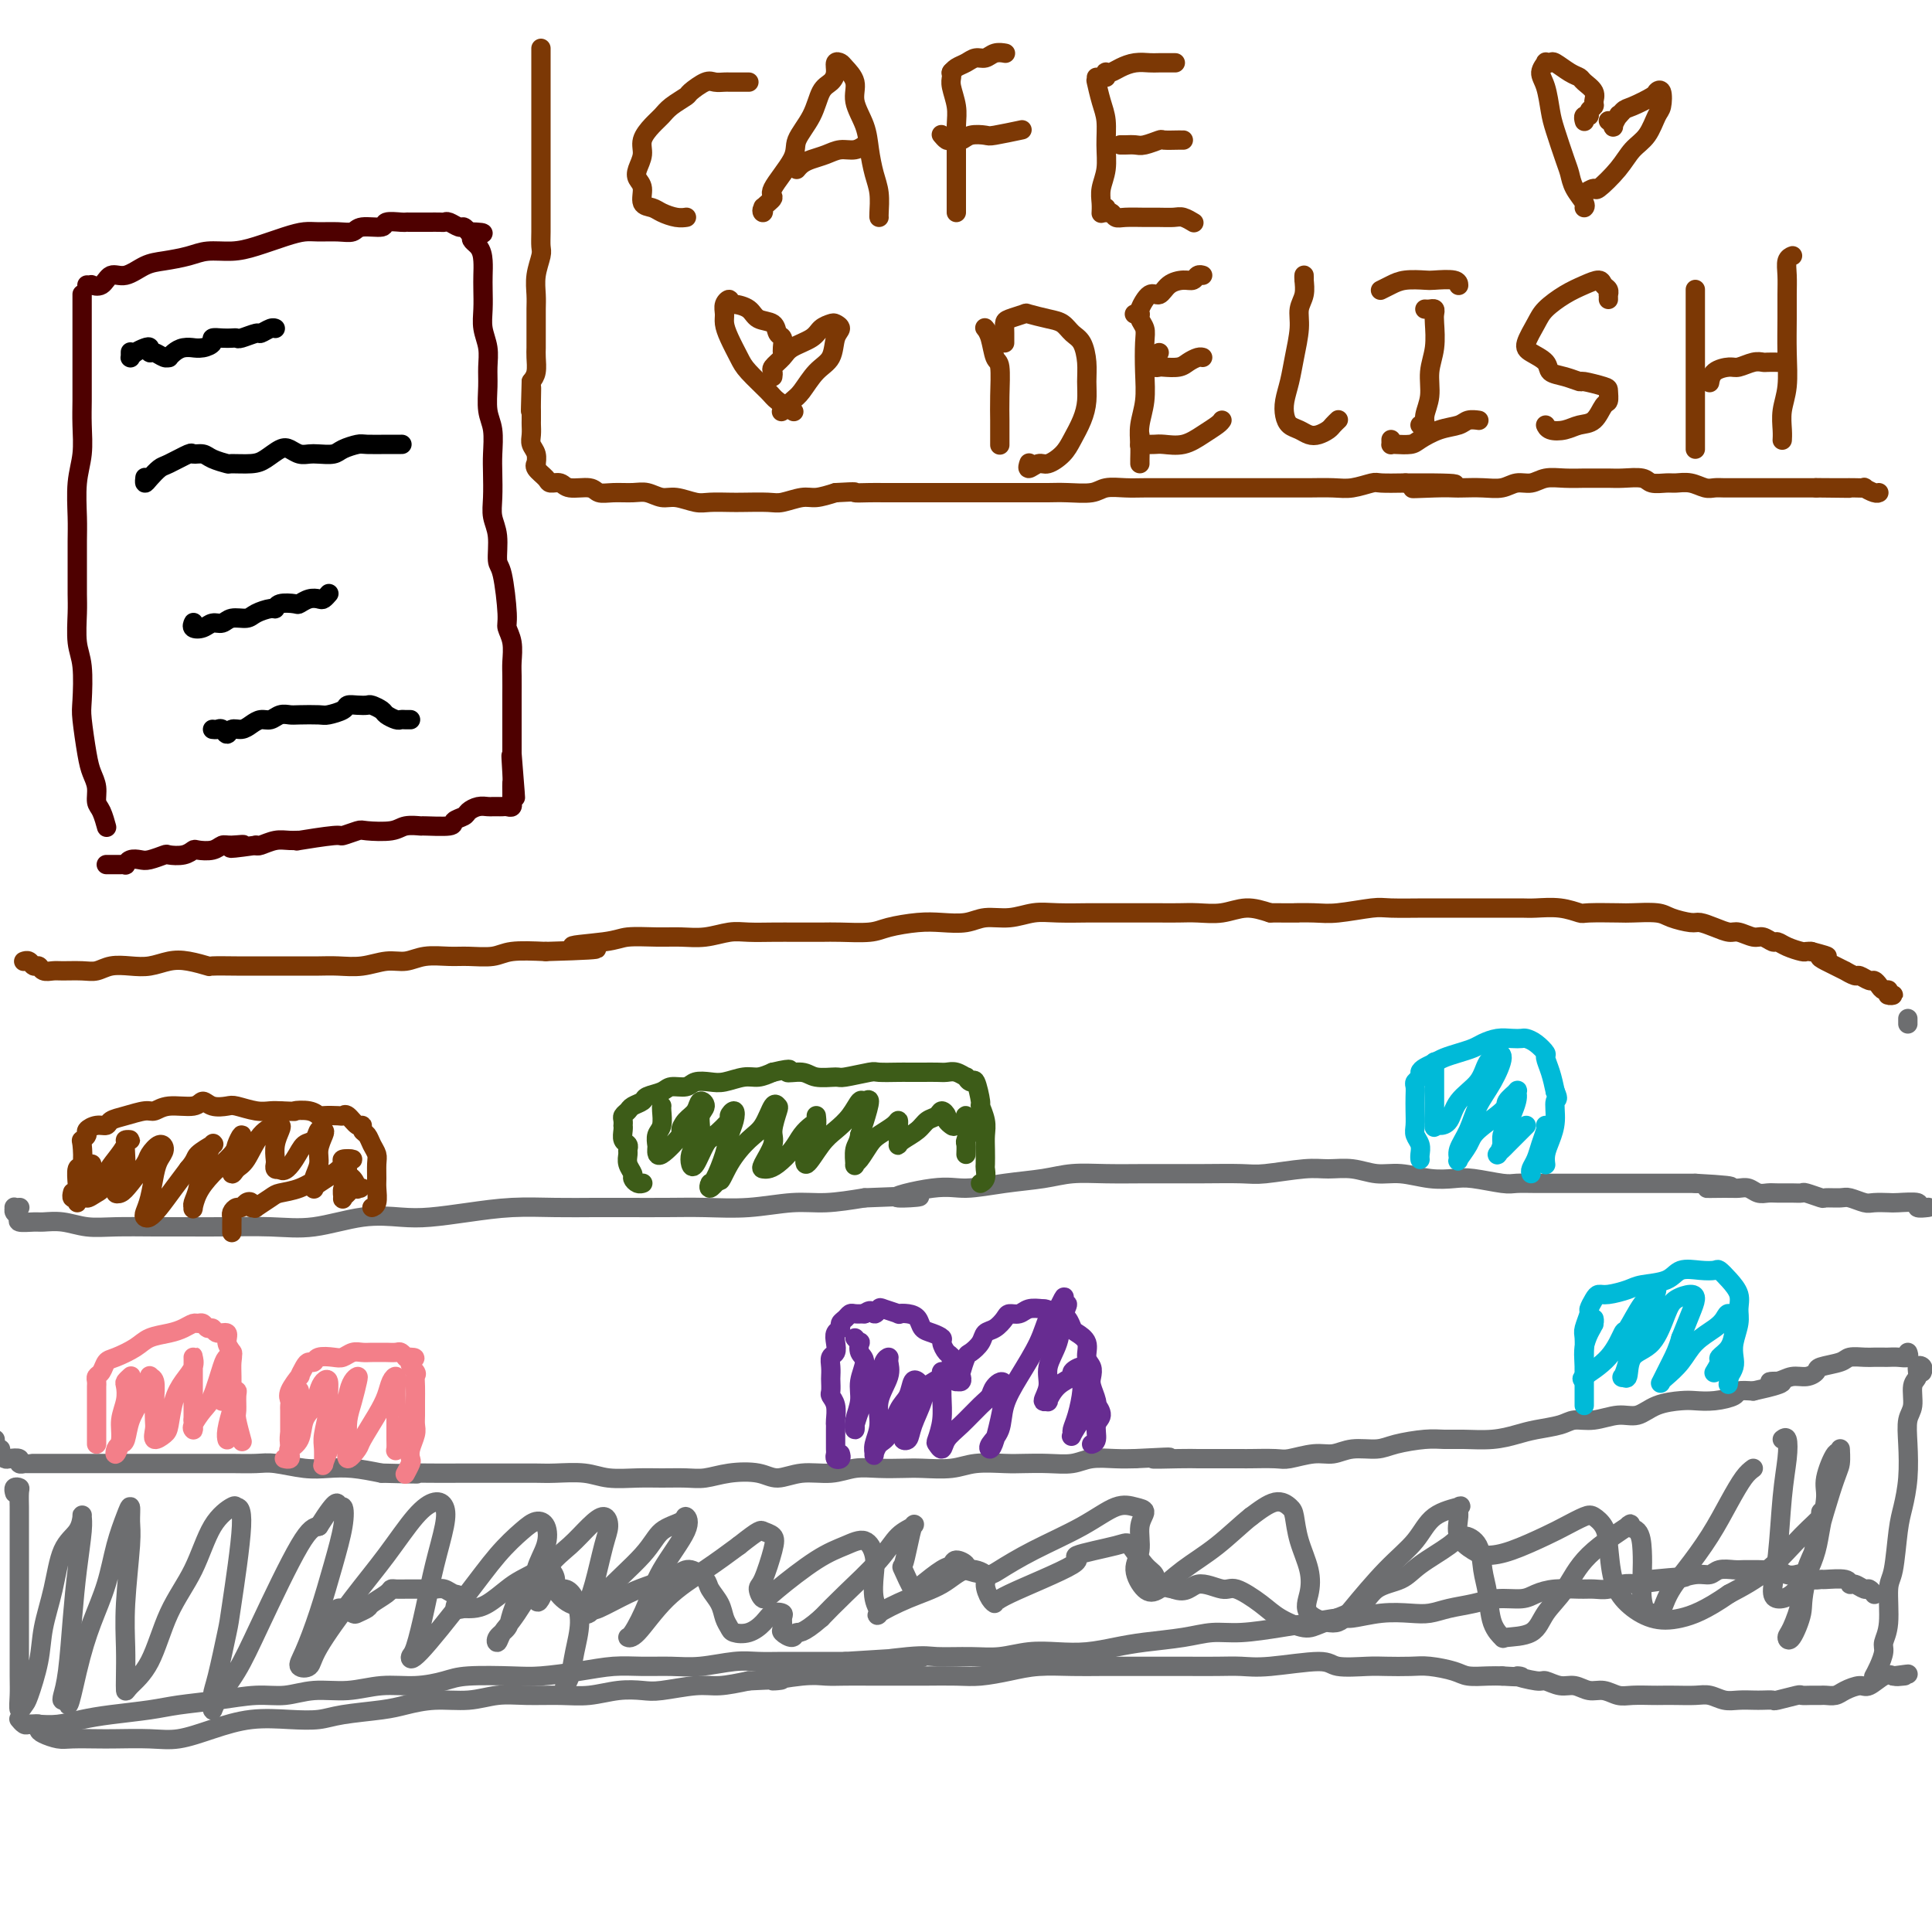 <svg viewBox='0 0 400 400' version='1.1' xmlns='http://www.w3.org/2000/svg' xmlns:xlink='http://www.w3.org/1999/xlink'><g fill='none' stroke='#7C3805' stroke-width='4' stroke-linecap='round' stroke-linejoin='round'><path d='M112,10c0.000,0.302 0.000,0.605 0,1c-0.000,0.395 -0.000,0.883 0,1c0.000,0.117 0.000,-0.135 0,0c-0.000,0.135 -0.000,0.659 0,1c0.000,0.341 0.000,0.499 0,1c-0.000,0.501 -0.000,1.343 0,2c0.000,0.657 0.000,1.128 0,2c-0.000,0.872 -0.000,2.144 0,3c0.000,0.856 0.000,1.295 0,2c-0.000,0.705 -0.000,1.677 0,3c0.000,1.323 0.000,2.997 0,4c-0.000,1.003 -0.000,1.334 0,2c0.000,0.666 0.000,1.665 0,3c-0.000,1.335 -0.000,3.005 0,4c0.000,0.995 0.001,1.315 0,2c-0.001,0.685 -0.004,1.736 0,3c0.004,1.264 0.015,2.740 0,4c-0.015,1.260 -0.057,2.304 0,3c0.057,0.696 0.211,1.043 0,2c-0.211,0.957 -0.789,2.525 -1,4c-0.211,1.475 -0.057,2.857 0,4c0.057,1.143 0.015,2.049 0,3c-0.015,0.951 -0.003,1.949 0,3c0.003,1.051 -0.002,2.154 0,3c0.002,0.846 0.011,1.433 0,2c-0.011,0.567 -0.041,1.114 0,2c0.041,0.886 0.155,2.110 0,3c-0.155,0.890 -0.577,1.445 -1,2'/><path d='M110,79c-0.309,11.030 -0.083,4.107 0,2c0.083,-2.107 0.023,0.604 0,2c-0.023,1.396 -0.007,1.476 0,2c0.007,0.524 0.006,1.491 0,2c-0.006,0.509 -0.016,0.561 0,1c0.016,0.439 0.057,1.266 0,2c-0.057,0.734 -0.213,1.376 0,2c0.213,0.624 0.796,1.231 1,2c0.204,0.769 0.028,1.698 0,2c-0.028,0.302 0.090,-0.025 0,0c-0.090,0.025 -0.388,0.403 0,1c0.388,0.597 1.463,1.413 2,2c0.537,0.587 0.538,0.946 1,1c0.462,0.054 1.386,-0.196 2,0c0.614,0.196 0.920,0.837 2,1c1.080,0.163 2.936,-0.154 4,0c1.064,0.154 1.338,0.777 2,1c0.662,0.223 1.712,0.045 3,0c1.288,-0.045 2.813,0.044 4,0c1.187,-0.044 2.035,-0.222 3,0c0.965,0.222 2.048,0.844 3,1c0.952,0.156 1.775,-0.154 3,0c1.225,0.154 2.853,0.773 4,1c1.147,0.227 1.814,0.062 3,0c1.186,-0.062 2.891,-0.021 4,0c1.109,0.021 1.622,0.020 3,0c1.378,-0.020 3.621,-0.061 5,0c1.379,0.061 1.896,0.222 3,0c1.104,-0.222 2.797,-0.829 4,-1c1.203,-0.171 1.915,0.094 3,0c1.085,-0.094 2.542,-0.547 4,-1'/><path d='M173,102c5.245,-0.309 3.858,-0.083 4,0c0.142,0.083 1.812,0.022 3,0c1.188,-0.022 1.892,-0.006 3,0c1.108,0.006 2.620,0.002 4,0c1.380,-0.002 2.629,-0.000 4,0c1.371,0.000 2.864,0.000 4,0c1.136,-0.000 1.913,-0.000 3,0c1.087,0.000 2.482,0.000 4,0c1.518,-0.000 3.160,-0.000 4,0c0.840,0.000 0.879,0.001 2,0c1.121,-0.001 3.324,-0.004 5,0c1.676,0.004 2.826,0.015 4,0c1.174,-0.015 2.374,-0.057 4,0c1.626,0.057 3.678,0.211 5,0c1.322,-0.211 1.913,-0.789 3,-1c1.087,-0.211 2.669,-0.057 4,0c1.331,0.057 2.412,0.015 4,0c1.588,-0.015 3.682,-0.004 5,0c1.318,0.004 1.859,0.001 3,0c1.141,-0.001 2.882,-0.000 4,0c1.118,0.000 1.612,0.000 3,0c1.388,-0.000 3.671,0.000 5,0c1.329,-0.000 1.703,-0.000 3,0c1.297,0.000 3.518,0.001 5,0c1.482,-0.001 2.225,-0.004 3,0c0.775,0.004 1.581,0.015 3,0c1.419,-0.015 3.452,-0.057 5,0c1.548,0.057 2.611,0.211 4,0c1.389,-0.211 3.105,-0.788 4,-1c0.895,-0.212 0.970,-0.061 2,0c1.030,0.061 3.015,0.030 5,0'/><path d='M291,100c18.812,-0.083 6.842,0.710 3,1c-3.842,0.290 0.444,0.079 3,0c2.556,-0.079 3.384,-0.025 4,0c0.616,0.025 1.022,0.022 2,0c0.978,-0.022 2.529,-0.062 4,0c1.471,0.062 2.861,0.227 4,0c1.139,-0.227 2.028,-0.845 3,-1c0.972,-0.155 2.027,0.155 3,0c0.973,-0.155 1.864,-0.774 3,-1c1.136,-0.226 2.519,-0.060 4,0c1.481,0.060 3.062,0.015 4,0c0.938,-0.015 1.233,-0.000 2,0c0.767,0.000 2.005,-0.014 3,0c0.995,0.014 1.746,0.057 3,0c1.254,-0.057 3.010,-0.212 4,0c0.990,0.212 1.213,0.793 2,1c0.787,0.207 2.136,0.041 3,0c0.864,-0.041 1.242,0.041 2,0c0.758,-0.041 1.895,-0.207 3,0c1.105,0.207 2.178,0.788 3,1c0.822,0.212 1.393,0.057 2,0c0.607,-0.057 1.249,-0.015 2,0c0.751,0.015 1.609,0.004 2,0c0.391,-0.004 0.314,-0.001 1,0c0.686,0.001 2.136,0.000 3,0c0.864,-0.000 1.141,-0.000 2,0c0.859,0.000 2.299,0.000 3,0c0.701,-0.000 0.662,-0.000 1,0c0.338,0.000 1.053,0.000 2,0c0.947,-0.000 2.128,-0.000 3,0c0.872,0.000 1.436,0.000 2,0'/><path d='M376,101c13.220,0.155 3.771,0.042 1,0c-2.771,-0.042 1.137,-0.012 3,0c1.863,0.012 1.683,0.007 2,0c0.317,-0.007 1.132,-0.016 2,0c0.868,0.016 1.788,0.057 2,0c0.212,-0.057 -0.283,-0.211 0,0c0.283,0.211 1.346,0.788 2,1c0.654,0.212 0.901,0.061 1,0c0.099,-0.061 0.049,-0.030 0,0'/><path d='M155,17c-0.016,0.000 -0.032,0.000 0,0c0.032,-0.000 0.112,-0.000 0,0c-0.112,0.000 -0.414,0.001 -1,0c-0.586,-0.001 -1.454,-0.002 -2,0c-0.546,0.002 -0.770,0.007 -1,0c-0.230,-0.007 -0.465,-0.028 -1,0c-0.535,0.028 -1.368,0.104 -2,0c-0.632,-0.104 -1.061,-0.390 -2,0c-0.939,0.390 -2.386,1.454 -3,2c-0.614,0.546 -0.393,0.572 -1,1c-0.607,0.428 -2.043,1.258 -3,2c-0.957,0.742 -1.437,1.396 -2,2c-0.563,0.604 -1.210,1.159 -2,2c-0.790,0.841 -1.724,1.967 -2,3c-0.276,1.033 0.107,1.972 0,3c-0.107,1.028 -0.702,2.145 -1,3c-0.298,0.855 -0.299,1.447 0,2c0.299,0.553 0.898,1.066 1,2c0.102,0.934 -0.295,2.289 0,3c0.295,0.711 1.280,0.779 2,1c0.720,0.221 1.174,0.595 2,1c0.826,0.405 2.026,0.840 3,1c0.974,0.160 1.724,0.043 2,0c0.276,-0.043 0.079,-0.012 0,0c-0.079,0.012 -0.039,0.006 0,0'/><path d='M158,43c0.005,0.034 0.010,0.069 0,0c-0.010,-0.069 -0.035,-0.241 0,0c0.035,0.241 0.129,0.896 0,1c-0.129,0.104 -0.482,-0.344 0,-1c0.482,-0.656 1.799,-1.521 2,-2c0.201,-0.479 -0.715,-0.573 0,-2c0.715,-1.427 3.060,-4.189 4,-6c0.940,-1.811 0.477,-2.673 1,-4c0.523,-1.327 2.034,-3.119 3,-5c0.966,-1.881 1.386,-3.849 2,-5c0.614,-1.151 1.420,-1.484 2,-2c0.580,-0.516 0.934,-1.216 1,-2c0.066,-0.784 -0.156,-1.653 0,-2c0.156,-0.347 0.690,-0.173 1,0c0.310,0.173 0.398,0.344 1,1c0.602,0.656 1.719,1.795 2,3c0.281,1.205 -0.275,2.474 0,4c0.275,1.526 1.380,3.309 2,5c0.620,1.691 0.755,3.290 1,5c0.245,1.710 0.602,3.530 1,5c0.398,1.470 0.839,2.590 1,4c0.161,1.410 0.043,3.110 0,4c-0.043,0.890 -0.012,0.970 0,1c0.012,0.030 0.003,0.008 0,0c-0.003,-0.008 -0.002,-0.004 0,0'/><path d='M165,35c0.019,-0.024 0.039,-0.048 0,0c-0.039,0.048 -0.135,0.166 0,0c0.135,-0.166 0.501,-0.618 1,-1c0.499,-0.382 1.132,-0.695 2,-1c0.868,-0.305 1.970,-0.604 3,-1c1.030,-0.396 1.987,-0.890 3,-1c1.013,-0.110 2.080,0.163 3,0c0.920,-0.163 1.691,-0.761 2,-1c0.309,-0.239 0.154,-0.120 0,0'/><path d='M197,15c-0.008,-0.079 -0.016,-0.157 0,0c0.016,0.157 0.057,0.550 0,1c-0.057,0.450 -0.211,0.955 0,2c0.211,1.045 0.789,2.628 1,4c0.211,1.372 0.057,2.532 0,4c-0.057,1.468 -0.015,3.245 0,5c0.015,1.755 0.004,3.490 0,5c-0.004,1.510 -0.001,2.797 0,4c0.001,1.203 0.000,2.324 0,3c-0.000,0.676 -0.000,0.907 0,1c0.000,0.093 0.000,0.046 0,0'/><path d='M197,15c-0.065,0.092 -0.131,0.183 0,0c0.131,-0.183 0.457,-0.641 1,-1c0.543,-0.359 1.302,-0.618 2,-1c0.698,-0.382 1.336,-0.887 2,-1c0.664,-0.113 1.355,0.166 2,0c0.645,-0.166 1.245,-0.776 2,-1c0.755,-0.224 1.665,-0.060 2,0c0.335,0.060 0.096,0.017 0,0c-0.096,-0.017 -0.048,-0.009 0,0'/><path d='M195,28c-0.096,-0.115 -0.193,-0.231 0,0c0.193,0.231 0.675,0.808 1,1c0.325,0.192 0.492,-0.000 1,0c0.508,0.000 1.356,0.192 2,0c0.644,-0.192 1.084,-0.770 2,-1c0.916,-0.230 2.307,-0.113 3,0c0.693,0.113 0.686,0.223 2,0c1.314,-0.223 3.947,-0.778 5,-1c1.053,-0.222 0.527,-0.111 0,0'/><path d='M227,16c-0.006,0.397 -0.012,0.793 0,1c0.012,0.207 0.041,0.224 0,0c-0.041,-0.224 -0.154,-0.689 0,0c0.154,0.689 0.573,2.533 1,4c0.427,1.467 0.860,2.556 1,4c0.140,1.444 -0.015,3.242 0,5c0.015,1.758 0.200,3.477 0,5c-0.200,1.523 -0.786,2.852 -1,4c-0.214,1.148 -0.058,2.117 0,3c0.058,0.883 0.016,1.681 0,2c-0.016,0.319 -0.008,0.160 0,0'/><path d='M229,16c0.019,-0.417 0.038,-0.833 0,-1c-0.038,-0.167 -0.133,-0.083 0,0c0.133,0.083 0.495,0.166 1,0c0.505,-0.166 1.151,-0.580 2,-1c0.849,-0.420 1.899,-0.844 3,-1c1.101,-0.156 2.254,-0.042 3,0c0.746,0.042 1.085,0.011 2,0c0.915,-0.011 2.404,-0.003 3,0c0.596,0.003 0.298,0.002 0,0'/><path d='M232,30c-0.062,-0.002 -0.125,-0.004 0,0c0.125,0.004 0.437,0.015 1,0c0.563,-0.015 1.377,-0.057 2,0c0.623,0.057 1.057,0.211 2,0c0.943,-0.211 2.396,-0.789 3,-1c0.604,-0.211 0.358,-0.057 1,0c0.642,0.057 2.173,0.015 3,0c0.827,-0.015 0.951,-0.004 1,0c0.049,0.004 0.025,0.002 0,0'/><path d='M229,43c-0.092,0.453 -0.184,0.906 0,1c0.184,0.094 0.643,-0.171 1,0c0.357,0.171 0.613,0.778 1,1c0.387,0.222 0.904,0.058 2,0c1.096,-0.058 2.770,-0.012 4,0c1.230,0.012 2.015,-0.011 3,0c0.985,0.011 2.171,0.054 3,0c0.829,-0.054 1.300,-0.207 2,0c0.700,0.207 1.629,0.773 2,1c0.371,0.227 0.186,0.113 0,0'/><path d='M204,68c-0.091,-0.111 -0.182,-0.222 0,0c0.182,0.222 0.637,0.776 1,2c0.363,1.224 0.633,3.118 1,4c0.367,0.882 0.830,0.752 1,2c0.170,1.248 0.045,3.876 0,6c-0.045,2.124 -0.012,3.746 0,5c0.012,1.254 0.003,2.140 0,3c-0.003,0.860 -0.001,1.693 0,2c0.001,0.307 0.000,0.088 0,0c-0.000,-0.088 -0.000,-0.044 0,0'/><path d='M208,71c0.006,-0.642 0.012,-1.283 0,-2c-0.012,-0.717 -0.043,-1.509 0,-2c0.043,-0.491 0.161,-0.679 1,-1c0.839,-0.321 2.399,-0.773 3,-1c0.601,-0.227 0.245,-0.228 1,0c0.755,0.228 2.623,0.686 4,1c1.377,0.314 2.264,0.485 3,1c0.736,0.515 1.322,1.376 2,2c0.678,0.624 1.447,1.012 2,2c0.553,0.988 0.888,2.575 1,4c0.112,1.425 0.001,2.689 0,4c-0.001,1.311 0.109,2.671 0,4c-0.109,1.329 -0.437,2.628 -1,4c-0.563,1.372 -1.360,2.817 -2,4c-0.640,1.183 -1.124,2.103 -2,3c-0.876,0.897 -2.144,1.771 -3,2c-0.856,0.229 -1.302,-0.186 -2,0c-0.698,0.186 -1.650,0.973 -2,1c-0.350,0.027 -0.100,-0.707 0,-1c0.100,-0.293 0.050,-0.147 0,0'/><path d='M235,65c-0.121,0.018 -0.243,0.036 0,0c0.243,-0.036 0.849,-0.125 1,0c0.151,0.125 -0.155,0.465 0,1c0.155,0.535 0.770,1.265 1,2c0.230,0.735 0.076,1.473 0,3c-0.076,1.527 -0.073,3.841 0,6c0.073,2.159 0.216,4.162 0,6c-0.216,1.838 -0.790,3.512 -1,5c-0.210,1.488 -0.056,2.791 0,4c0.056,1.209 0.015,2.326 0,3c-0.015,0.674 -0.004,0.907 0,1c0.004,0.093 0.002,0.047 0,0'/><path d='M236,65c0.047,0.018 0.095,0.037 0,0c-0.095,-0.037 -0.331,-0.129 0,-1c0.331,-0.871 1.230,-2.519 2,-3c0.770,-0.481 1.410,0.207 2,0c0.590,-0.207 1.128,-1.309 2,-2c0.872,-0.691 2.076,-0.970 3,-1c0.924,-0.030 1.567,0.188 2,0c0.433,-0.188 0.655,-0.781 1,-1c0.345,-0.219 0.813,-0.062 1,0c0.187,0.062 0.094,0.031 0,0'/><path d='M240,73c-0.430,0.340 -0.860,0.679 -1,1c-0.140,0.321 0.011,0.623 0,1c-0.011,0.377 -0.183,0.830 0,1c0.183,0.170 0.721,0.056 1,0c0.279,-0.056 0.299,-0.053 1,0c0.701,0.053 2.083,0.158 3,0c0.917,-0.158 1.370,-0.578 2,-1c0.630,-0.422 1.439,-0.844 2,-1c0.561,-0.156 0.875,-0.044 1,0c0.125,0.044 0.063,0.022 0,0'/><path d='M236,90c0.017,0.845 0.033,1.690 0,2c-0.033,0.310 -0.116,0.085 0,0c0.116,-0.085 0.432,-0.028 1,0c0.568,0.028 1.388,0.029 2,0c0.612,-0.029 1.015,-0.088 2,0c0.985,0.088 2.553,0.323 4,0c1.447,-0.323 2.774,-1.202 4,-2c1.226,-0.798 2.350,-1.514 3,-2c0.650,-0.486 0.825,-0.743 1,-1'/><path d='M270,58c-0.002,0.124 -0.005,0.248 0,0c0.005,-0.248 0.016,-0.869 0,-1c-0.016,-0.131 -0.060,0.228 0,1c0.060,0.772 0.223,1.956 0,3c-0.223,1.044 -0.834,1.949 -1,3c-0.166,1.051 0.113,2.249 0,4c-0.113,1.751 -0.616,4.056 -1,6c-0.384,1.944 -0.647,3.529 -1,5c-0.353,1.471 -0.796,2.828 -1,4c-0.204,1.172 -0.168,2.157 0,3c0.168,0.843 0.469,1.543 1,2c0.531,0.457 1.294,0.670 2,1c0.706,0.330 1.356,0.778 2,1c0.644,0.222 1.283,0.217 2,0c0.717,-0.217 1.512,-0.646 2,-1c0.488,-0.354 0.670,-0.634 1,-1c0.330,-0.366 0.809,-0.819 1,-1c0.191,-0.181 0.096,-0.091 0,0'/><path d='M295,64c0.310,0.023 0.620,0.045 1,0c0.380,-0.045 0.830,-0.159 1,0c0.170,0.159 0.061,0.590 0,1c-0.061,0.410 -0.073,0.799 0,2c0.073,1.201 0.231,3.215 0,5c-0.231,1.785 -0.850,3.340 -1,5c-0.150,1.660 0.170,3.426 0,5c-0.170,1.574 -0.829,2.958 -1,4c-0.171,1.042 0.146,1.742 0,2c-0.146,0.258 -0.756,0.074 -1,0c-0.244,-0.074 -0.122,-0.037 0,0'/><path d='M286,60c-0.166,0.083 -0.332,0.166 0,0c0.332,-0.166 1.161,-0.581 2,-1c0.839,-0.419 1.689,-0.840 3,-1c1.311,-0.160 3.083,-0.057 4,0c0.917,0.057 0.978,0.068 2,0c1.022,-0.068 3.006,-0.214 4,0c0.994,0.214 0.998,0.788 1,1c0.002,0.212 0.000,0.060 0,0c-0.000,-0.060 -0.000,-0.030 0,0'/><path d='M288,91c0.009,0.422 0.017,0.843 0,1c-0.017,0.157 -0.060,0.049 0,0c0.060,-0.049 0.222,-0.040 1,0c0.778,0.040 2.172,0.112 3,0c0.828,-0.112 1.091,-0.408 2,-1c0.909,-0.592 2.465,-1.479 4,-2c1.535,-0.521 3.051,-0.676 4,-1c0.949,-0.324 1.332,-0.818 2,-1c0.668,-0.182 1.619,-0.052 2,0c0.381,0.052 0.190,0.026 0,0'/><path d='M333,62c0.007,-0.447 0.014,-0.895 0,-1c-0.014,-0.105 -0.051,0.132 0,0c0.051,-0.132 0.188,-0.633 0,-1c-0.188,-0.367 -0.701,-0.601 -1,-1c-0.299,-0.399 -0.383,-0.965 -1,-1c-0.617,-0.035 -1.767,0.459 -3,1c-1.233,0.541 -2.550,1.128 -4,2c-1.450,0.872 -3.033,2.029 -4,3c-0.967,0.971 -1.319,1.755 -2,3c-0.681,1.245 -1.691,2.949 -2,4c-0.309,1.051 0.082,1.448 1,2c0.918,0.552 2.361,1.257 3,2c0.639,0.743 0.472,1.523 1,2c0.528,0.477 1.749,0.651 3,1c1.251,0.349 2.532,0.871 3,1c0.468,0.129 0.123,-0.136 1,0c0.877,0.136 2.976,0.674 4,1c1.024,0.326 0.973,0.440 1,1c0.027,0.560 0.132,1.565 0,2c-0.132,0.435 -0.501,0.300 -1,1c-0.499,0.700 -1.129,2.237 -2,3c-0.871,0.763 -1.985,0.754 -3,1c-1.015,0.246 -1.932,0.746 -3,1c-1.068,0.254 -2.288,0.261 -3,0c-0.712,-0.261 -0.918,-0.789 -1,-1c-0.082,-0.211 -0.041,-0.106 0,0'/><path d='M351,60c0.000,-0.067 0.000,-0.134 0,0c0.000,0.134 0.000,0.468 0,1c0.000,0.532 0.000,1.263 0,2c0.000,0.737 0.000,1.482 0,3c0.000,1.518 0.000,3.811 0,6c0.000,2.189 0.000,4.275 0,6c-0.000,1.725 0.000,3.089 0,5c0.000,1.911 0.000,4.368 0,6c0.000,1.632 0.000,2.439 0,3c0.000,0.561 -0.000,0.874 0,1c0.000,0.126 0.000,0.063 0,0'/><path d='M354,79c-0.033,0.194 -0.066,0.388 0,0c0.066,-0.388 0.231,-1.358 1,-2c0.769,-0.642 2.141,-0.957 3,-1c0.859,-0.043 1.204,0.185 2,0c0.796,-0.185 2.042,-0.781 3,-1c0.958,-0.219 1.628,-0.059 2,0c0.372,0.059 0.446,0.016 1,0c0.554,-0.016 1.587,-0.005 2,0c0.413,0.005 0.207,0.002 0,0'/><path d='M371,53c0.113,-0.047 0.227,-0.094 0,0c-0.227,0.094 -0.793,0.329 -1,1c-0.207,0.671 -0.054,1.778 0,3c0.054,1.222 0.011,2.560 0,4c-0.011,1.440 0.011,2.984 0,5c-0.011,2.016 -0.056,4.505 0,7c0.056,2.495 0.211,4.994 0,7c-0.211,2.006 -0.789,3.517 -1,5c-0.211,1.483 -0.057,2.938 0,4c0.057,1.062 0.016,1.732 0,2c-0.016,0.268 -0.008,0.134 0,0'/><path d='M160,78c0.052,-0.357 0.105,-0.714 0,-1c-0.105,-0.286 -0.366,-0.500 0,-1c0.366,-0.500 1.359,-1.286 2,-2c0.641,-0.714 0.931,-1.355 2,-2c1.069,-0.645 2.918,-1.295 4,-2c1.082,-0.705 1.397,-1.467 2,-2c0.603,-0.533 1.495,-0.837 2,-1c0.505,-0.163 0.624,-0.183 1,0c0.376,0.183 1.009,0.570 1,1c-0.009,0.430 -0.659,0.901 -1,2c-0.341,1.099 -0.372,2.824 -1,4c-0.628,1.176 -1.853,1.804 -3,3c-1.147,1.196 -2.215,2.960 -3,4c-0.785,1.040 -1.288,1.357 -2,2c-0.712,0.643 -1.632,1.612 -2,2c-0.368,0.388 -0.184,0.194 0,0'/><path d='M162,73c-0.002,-0.015 -0.004,-0.030 0,0c0.004,0.030 0.014,0.106 0,0c-0.014,-0.106 -0.052,-0.395 0,-1c0.052,-0.605 0.195,-1.528 0,-2c-0.195,-0.472 -0.728,-0.495 -1,-1c-0.272,-0.505 -0.283,-1.493 -1,-2c-0.717,-0.507 -2.138,-0.532 -3,-1c-0.862,-0.468 -1.163,-1.377 -2,-2c-0.837,-0.623 -2.210,-0.960 -3,-1c-0.790,-0.040 -0.997,0.215 -1,0c-0.003,-0.215 0.197,-0.901 0,-1c-0.197,-0.099 -0.792,0.389 -1,1c-0.208,0.611 -0.027,1.344 0,2c0.027,0.656 -0.098,1.233 0,2c0.098,0.767 0.419,1.724 1,3c0.581,1.276 1.421,2.871 2,4c0.579,1.129 0.898,1.791 2,3c1.102,1.209 2.986,2.963 4,4c1.014,1.037 1.158,1.356 2,2c0.842,0.644 2.384,1.613 3,2c0.616,0.387 0.308,0.194 0,0'/><path d='M335,24c0.123,-0.217 0.245,-0.435 0,0c-0.245,0.435 -0.858,1.521 -1,2c-0.142,0.479 0.186,0.351 0,0c-0.186,-0.351 -0.887,-0.924 -1,-1c-0.113,-0.076 0.361,0.344 1,0c0.639,-0.344 1.443,-1.454 2,-2c0.557,-0.546 0.868,-0.528 2,-1c1.132,-0.472 3.086,-1.432 4,-2c0.914,-0.568 0.790,-0.742 1,-1c0.210,-0.258 0.755,-0.600 1,0c0.245,0.600 0.192,2.144 0,3c-0.192,0.856 -0.521,1.026 -1,2c-0.479,0.974 -1.107,2.754 -2,4c-0.893,1.246 -2.051,1.959 -3,3c-0.949,1.041 -1.691,2.409 -3,4c-1.309,1.591 -3.186,3.406 -4,4c-0.814,0.594 -0.565,-0.032 -1,0c-0.435,0.032 -1.553,0.724 -2,1c-0.447,0.276 -0.224,0.138 0,0'/><path d='M328,25c0.033,0.120 0.065,0.239 0,0c-0.065,-0.239 -0.228,-0.837 0,-1c0.228,-0.163 0.848,0.108 1,0c0.152,-0.108 -0.162,-0.596 0,-1c0.162,-0.404 0.801,-0.724 1,-1c0.199,-0.276 -0.042,-0.506 0,-1c0.042,-0.494 0.369,-1.250 0,-2c-0.369,-0.750 -1.432,-1.493 -2,-2c-0.568,-0.507 -0.640,-0.776 -1,-1c-0.360,-0.224 -1.009,-0.401 -2,-1c-0.991,-0.599 -2.323,-1.619 -3,-2c-0.677,-0.381 -0.700,-0.123 -1,0c-0.300,0.123 -0.876,0.112 -1,0c-0.124,-0.112 0.203,-0.325 0,0c-0.203,0.325 -0.938,1.190 -1,2c-0.062,0.810 0.547,1.567 1,3c0.453,1.433 0.750,3.541 1,5c0.250,1.459 0.453,2.268 1,4c0.547,1.732 1.439,4.387 2,6c0.561,1.613 0.791,2.184 1,3c0.209,0.816 0.396,1.879 1,3c0.604,1.121 1.624,2.302 2,3c0.376,0.698 0.107,0.914 0,1c-0.107,0.086 -0.054,0.043 0,0'/><path d='M5,199c-0.090,0.033 -0.180,0.065 0,0c0.180,-0.065 0.629,-0.228 1,0c0.371,0.228 0.664,0.846 1,1c0.336,0.154 0.716,-0.155 1,0c0.284,0.155 0.474,0.775 1,1c0.526,0.225 1.389,0.057 2,0c0.611,-0.057 0.971,-0.001 2,0c1.029,0.001 2.729,-0.051 4,0c1.271,0.051 2.114,0.206 3,0c0.886,-0.206 1.814,-0.774 3,-1c1.186,-0.226 2.631,-0.109 4,0c1.369,0.109 2.664,0.211 4,0c1.336,-0.211 2.713,-0.736 4,-1c1.287,-0.264 2.483,-0.267 4,0c1.517,0.267 3.356,0.804 4,1c0.644,0.196 0.093,0.053 1,0c0.907,-0.053 3.270,-0.014 5,0c1.730,0.014 2.825,0.003 4,0c1.175,-0.003 2.431,0.000 4,0c1.569,-0.000 3.451,-0.004 5,0c1.549,0.004 2.763,0.016 4,0c1.237,-0.016 2.496,-0.061 4,0c1.504,0.061 3.252,0.227 5,0c1.748,-0.227 3.494,-0.846 5,-1c1.506,-0.154 2.770,0.156 4,0c1.230,-0.156 2.427,-0.777 4,-1c1.573,-0.223 3.524,-0.046 5,0c1.476,0.046 2.478,-0.039 4,0c1.522,0.039 3.564,0.203 5,0c1.436,-0.203 2.268,-0.772 4,-1c1.732,-0.228 4.366,-0.114 7,0'/><path d='M113,197c17.762,-0.492 8.168,-0.720 6,-1c-2.168,-0.280 3.090,-0.610 6,-1c2.910,-0.390 3.471,-0.840 5,-1c1.529,-0.160 4.025,-0.029 6,0c1.975,0.029 3.430,-0.045 5,0c1.570,0.045 3.254,0.208 5,0c1.746,-0.208 3.552,-0.788 5,-1c1.448,-0.212 2.538,-0.057 4,0c1.462,0.057 3.298,0.016 5,0c1.702,-0.016 3.271,-0.007 5,0c1.729,0.007 3.617,0.012 5,0c1.383,-0.012 2.262,-0.042 4,0c1.738,0.042 4.334,0.156 6,0c1.666,-0.156 2.401,-0.582 4,-1c1.599,-0.418 4.061,-0.829 6,-1c1.939,-0.171 3.354,-0.102 5,0c1.646,0.102 3.522,0.238 5,0c1.478,-0.238 2.557,-0.848 4,-1c1.443,-0.152 3.249,0.155 5,0c1.751,-0.155 3.448,-0.774 5,-1c1.552,-0.226 2.959,-0.061 5,0c2.041,0.061 4.716,0.016 6,0c1.284,-0.016 1.175,-0.004 2,0c0.825,0.004 2.582,0.001 4,0c1.418,-0.001 2.496,0.001 4,0c1.504,-0.001 3.433,-0.005 5,0c1.567,0.005 2.771,0.018 4,0c1.229,-0.018 2.484,-0.067 4,0c1.516,0.067 3.293,0.249 5,0c1.707,-0.249 3.345,-0.928 5,-1c1.655,-0.072 3.328,0.464 5,1'/><path d='M263,189c8.524,0.004 5.333,0.015 5,0c-0.333,-0.015 2.192,-0.057 4,0c1.808,0.057 2.898,0.211 5,0c2.102,-0.211 5.214,-0.789 7,-1c1.786,-0.211 2.245,-0.057 4,0c1.755,0.057 4.805,0.015 7,0c2.195,-0.015 3.534,-0.004 5,0c1.466,0.004 3.059,0.000 5,0c1.941,-0.000 4.230,0.004 6,0c1.770,-0.004 3.023,-0.015 4,0c0.977,0.015 1.680,0.057 3,0c1.320,-0.057 3.257,-0.211 5,0c1.743,0.211 3.293,0.788 4,1c0.707,0.212 0.572,0.060 2,0c1.428,-0.060 4.421,-0.026 6,0c1.579,0.026 1.745,0.045 3,0c1.255,-0.045 3.599,-0.153 5,0c1.401,0.153 1.860,0.567 3,1c1.140,0.433 2.962,0.886 4,1c1.038,0.114 1.293,-0.109 2,0c0.707,0.109 1.866,0.550 3,1c1.134,0.450 2.244,0.909 3,1c0.756,0.091 1.158,-0.187 2,0c0.842,0.187 2.125,0.837 3,1c0.875,0.163 1.341,-0.163 2,0c0.659,0.163 1.510,0.814 2,1c0.490,0.186 0.617,-0.094 1,0c0.383,0.094 1.020,0.561 2,1c0.980,0.439 2.302,0.849 3,1c0.698,0.151 0.771,0.043 1,0c0.229,-0.043 0.615,-0.022 1,0'/><path d='M375,197c5.366,1.415 2.781,0.952 2,1c-0.781,0.048 0.243,0.605 1,1c0.757,0.395 1.249,0.627 2,1c0.751,0.373 1.763,0.889 2,1c0.237,0.111 -0.302,-0.181 0,0c0.302,0.181 1.443,0.836 2,1c0.557,0.164 0.530,-0.162 1,0c0.470,0.162 1.436,0.813 2,1c0.564,0.187 0.724,-0.090 1,0c0.276,0.090 0.667,0.546 1,1c0.333,0.454 0.607,0.906 1,1c0.393,0.094 0.904,-0.171 1,0c0.096,0.171 -0.222,0.778 0,1c0.222,0.222 0.983,0.060 1,0c0.017,-0.060 -0.709,-0.017 -1,0c-0.291,0.017 -0.145,0.009 0,0'/></g>
<g fill='none' stroke='#6D6E70' stroke-width='4' stroke-linecap='round' stroke-linejoin='round'><path d='M-1,298c0.030,0.455 0.060,0.909 0,1c-0.060,0.091 -0.209,-0.182 0,0c0.209,0.182 0.776,0.820 1,1c0.224,0.180 0.106,-0.096 0,0c-0.106,0.096 -0.201,0.565 0,1c0.201,0.435 0.699,0.834 1,1c0.301,0.166 0.406,0.097 1,0c0.594,-0.097 1.678,-0.222 2,0c0.322,0.222 -0.117,0.792 0,1c0.117,0.208 0.791,0.056 1,0c0.209,-0.056 -0.045,-0.015 0,0c0.045,0.015 0.390,0.004 1,0c0.610,-0.004 1.485,-0.001 2,0c0.515,0.001 0.669,0.000 1,0c0.331,-0.000 0.839,-0.000 2,0c1.161,0.000 2.974,0.000 4,0c1.026,-0.000 1.264,-0.000 2,0c0.736,0.000 1.970,0.000 3,0c1.030,-0.000 1.857,-0.000 3,0c1.143,0.000 2.602,0.000 4,0c1.398,-0.000 2.735,-0.000 4,0c1.265,0.000 2.456,0.000 4,0c1.544,-0.000 3.439,-0.001 5,0c1.561,0.001 2.787,0.004 4,0c1.213,-0.004 2.413,-0.015 4,0c1.587,0.015 3.560,0.056 5,0c1.440,-0.056 2.347,-0.208 4,0c1.653,0.208 4.051,0.777 6,1c1.949,0.223 3.448,0.098 5,0c1.552,-0.098 3.158,-0.171 5,0c1.842,0.171 3.921,0.585 6,1'/><path d='M79,305c11.894,0.309 6.130,0.083 5,0c-1.130,-0.083 2.375,-0.022 5,0c2.625,0.022 4.370,0.006 6,0c1.630,-0.006 3.146,-0.003 5,0c1.854,0.003 4.048,0.004 6,0c1.952,-0.004 3.662,-0.015 5,0c1.338,0.015 2.303,0.057 4,0c1.697,-0.057 4.127,-0.212 6,0c1.873,0.212 3.189,0.790 5,1c1.811,0.210 4.117,0.053 6,0c1.883,-0.053 3.343,-0.001 5,0c1.657,0.001 3.509,-0.047 5,0c1.491,0.047 2.620,0.191 4,0c1.380,-0.191 3.012,-0.715 5,-1c1.988,-0.285 4.334,-0.329 6,0c1.666,0.329 2.653,1.030 4,1c1.347,-0.030 3.053,-0.793 5,-1c1.947,-0.207 4.136,0.140 6,0c1.864,-0.140 3.404,-0.769 5,-1c1.596,-0.231 3.246,-0.066 5,0c1.754,0.066 3.610,0.032 5,0c1.390,-0.032 2.313,-0.061 4,0c1.687,0.061 4.137,0.212 6,0c1.863,-0.212 3.138,-0.788 5,-1c1.862,-0.212 4.310,-0.061 6,0c1.690,0.061 2.622,0.030 4,0c1.378,-0.030 3.201,-0.061 5,0c1.799,0.061 3.575,0.212 5,0c1.425,-0.212 2.499,-0.788 4,-1c1.501,-0.212 3.429,-0.061 5,0c1.571,0.061 2.786,0.030 4,0'/><path d='M235,302c12.104,-0.619 5.363,-0.166 4,0c-1.363,0.166 2.653,0.045 5,0c2.347,-0.045 3.024,-0.012 4,0c0.976,0.012 2.251,0.004 4,0c1.749,-0.004 3.973,-0.005 5,0c1.027,0.005 0.858,0.017 2,0c1.142,-0.017 3.595,-0.061 5,0c1.405,0.061 1.762,0.227 3,0c1.238,-0.227 3.357,-0.848 5,-1c1.643,-0.152 2.810,0.166 4,0c1.190,-0.166 2.405,-0.815 4,-1c1.595,-0.185 3.572,0.094 5,0c1.428,-0.094 2.306,-0.560 4,-1c1.694,-0.440 4.203,-0.853 6,-1c1.797,-0.147 2.881,-0.028 4,0c1.119,0.028 2.274,-0.034 4,0c1.726,0.034 4.022,0.163 6,0c1.978,-0.163 3.637,-0.617 5,-1c1.363,-0.383 2.430,-0.695 4,-1c1.570,-0.305 3.645,-0.602 5,-1c1.355,-0.398 1.992,-0.898 3,-1c1.008,-0.102 2.388,0.193 4,0c1.612,-0.193 3.456,-0.875 5,-1c1.544,-0.125 2.789,0.307 4,0c1.211,-0.307 2.388,-1.353 4,-2c1.612,-0.647 3.659,-0.895 5,-1c1.341,-0.105 1.975,-0.067 3,0c1.025,0.067 2.440,0.162 4,0c1.560,-0.162 3.266,-0.582 4,-1c0.734,-0.418 0.495,-0.834 1,-1c0.505,-0.166 1.752,-0.083 3,0'/><path d='M363,288c9.237,-2.017 5.330,-2.060 4,-2c-1.330,0.060 -0.083,0.223 1,0c1.083,-0.223 2.003,-0.833 3,-1c0.997,-0.167 2.072,0.109 3,0c0.928,-0.109 1.708,-0.604 2,-1c0.292,-0.396 0.094,-0.695 1,-1c0.906,-0.305 2.915,-0.618 4,-1c1.085,-0.382 1.246,-0.834 2,-1c0.754,-0.166 2.103,-0.045 3,0c0.897,0.045 1.344,0.013 2,0c0.656,-0.013 1.521,-0.007 2,0c0.479,0.007 0.573,0.016 1,0c0.427,-0.016 1.187,-0.056 2,0c0.813,0.056 1.681,0.207 2,0c0.319,-0.207 0.091,-0.774 0,-1c-0.091,-0.226 -0.046,-0.113 0,0'/><path d='M4,356c0.025,0.030 0.050,0.060 0,0c-0.050,-0.060 -0.174,-0.212 0,0c0.174,0.212 0.646,0.786 1,1c0.354,0.214 0.590,0.069 1,0c0.410,-0.069 0.993,-0.060 2,0c1.007,0.060 2.436,0.171 4,0c1.564,-0.171 3.262,-0.623 5,-1c1.738,-0.377 3.517,-0.680 6,-1c2.483,-0.320 5.671,-0.659 8,-1c2.329,-0.341 3.800,-0.684 6,-1c2.200,-0.316 5.128,-0.605 8,-1c2.872,-0.395 5.686,-0.894 8,-1c2.314,-0.106 4.126,0.183 6,0c1.874,-0.183 3.810,-0.836 6,-1c2.190,-0.164 4.632,0.163 7,0c2.368,-0.163 4.660,-0.814 7,-1c2.340,-0.186 4.727,0.095 7,0c2.273,-0.095 4.434,-0.564 6,-1c1.566,-0.436 2.539,-0.839 5,-1c2.461,-0.161 6.411,-0.082 9,0c2.589,0.082 3.818,0.165 6,0c2.182,-0.165 5.315,-0.579 8,-1c2.685,-0.421 4.920,-0.849 7,-1c2.080,-0.151 4.005,-0.026 6,0c1.995,0.026 4.062,-0.045 6,0c1.938,0.045 3.748,0.208 6,0c2.252,-0.208 4.946,-0.788 7,-1c2.054,-0.212 3.468,-0.057 5,0c1.532,0.057 3.182,0.015 5,0c1.818,-0.015 3.805,-0.004 6,0c2.195,0.004 4.597,0.002 7,0'/><path d='M175,344c27.748,-1.795 11.617,-0.284 7,0c-4.617,0.284 2.280,-0.660 6,-1c3.720,-0.340 4.265,-0.077 6,0c1.735,0.077 4.661,-0.031 7,0c2.339,0.031 4.091,0.202 6,0c1.909,-0.202 3.974,-0.775 6,-1c2.026,-0.225 4.014,-0.101 6,0c1.986,0.101 3.969,0.181 6,0c2.031,-0.181 4.111,-0.622 6,-1c1.889,-0.378 3.586,-0.693 6,-1c2.414,-0.307 5.546,-0.607 8,-1c2.454,-0.393 4.230,-0.880 6,-1c1.770,-0.120 3.535,0.126 6,0c2.465,-0.126 5.631,-0.626 8,-1c2.369,-0.374 3.943,-0.622 6,-1c2.057,-0.378 4.598,-0.885 6,-1c1.402,-0.115 1.665,0.162 3,0c1.335,-0.162 3.742,-0.764 6,-1c2.258,-0.236 4.367,-0.106 6,0c1.633,0.106 2.790,0.187 4,0c1.210,-0.187 2.472,-0.641 4,-1c1.528,-0.359 3.320,-0.622 5,-1c1.680,-0.378 3.247,-0.872 5,-1c1.753,-0.128 3.690,0.109 5,0c1.310,-0.109 1.992,-0.564 3,-1c1.008,-0.436 2.342,-0.853 4,-1c1.658,-0.147 3.640,-0.026 5,0c1.360,0.026 2.096,-0.045 3,0c0.904,0.045 1.974,0.204 3,0c1.026,-0.204 2.007,-0.773 3,-1c0.993,-0.227 1.996,-0.114 3,0'/><path d='M339,328c18.151,-2.388 6.530,-1.357 3,-1c-3.530,0.357 1.031,0.039 3,0c1.969,-0.039 1.346,0.200 2,0c0.654,-0.200 2.583,-0.838 4,-1c1.417,-0.162 2.320,0.153 3,0c0.680,-0.153 1.137,-0.773 2,-1c0.863,-0.227 2.132,-0.061 3,0c0.868,0.061 1.335,0.015 2,0c0.665,-0.015 1.529,-0.000 2,0c0.471,0.000 0.550,-0.014 1,0c0.450,0.014 1.272,0.055 2,0c0.728,-0.055 1.364,-0.207 2,0c0.636,0.207 1.274,0.773 2,1c0.726,0.227 1.539,0.114 2,0c0.461,-0.114 0.568,-0.228 1,0c0.432,0.228 1.187,0.797 2,1c0.813,0.203 1.684,0.039 2,0c0.316,-0.039 0.077,0.046 1,0c0.923,-0.046 3.006,-0.224 4,0c0.994,0.224 0.897,0.848 1,1c0.103,0.152 0.406,-0.170 1,0c0.594,0.170 1.480,0.830 2,1c0.520,0.170 0.676,-0.150 1,0c0.324,0.150 0.818,0.771 1,1c0.182,0.229 0.052,0.065 0,0c-0.052,-0.065 -0.026,-0.033 0,0'/><path d='M395,211c0.000,-0.111 0.000,-0.222 0,0c0.000,0.222 0.000,0.778 0,1c0.000,0.222 0.000,0.111 0,0'/><path d='M4,250c-0.031,0.002 -0.062,0.004 0,0c0.062,-0.004 0.217,-0.012 0,0c-0.217,0.012 -0.807,0.046 -1,0c-0.193,-0.046 0.011,-0.170 0,0c-0.011,0.170 -0.237,0.634 0,1c0.237,0.366 0.936,0.633 1,1c0.064,0.367 -0.508,0.834 0,1c0.508,0.166 2.096,0.030 3,0c0.904,-0.030 1.124,0.044 2,0c0.876,-0.044 2.406,-0.208 4,0c1.594,0.208 3.250,0.788 5,1c1.750,0.212 3.592,0.056 6,0c2.408,-0.056 5.381,-0.013 8,0c2.619,0.013 4.883,-0.004 7,0c2.117,0.004 4.088,0.029 7,0c2.912,-0.029 6.765,-0.112 10,0c3.235,0.112 5.853,0.420 9,0c3.147,-0.420 6.824,-1.566 10,-2c3.176,-0.434 5.852,-0.155 8,0c2.148,0.155 3.770,0.185 6,0c2.230,-0.185 5.069,-0.586 8,-1c2.931,-0.414 5.954,-0.843 9,-1c3.046,-0.157 6.114,-0.042 9,0c2.886,0.042 5.591,0.012 8,0c2.409,-0.012 4.523,-0.007 7,0c2.477,0.007 5.317,0.017 8,0c2.683,-0.017 5.208,-0.060 8,0c2.792,0.060 5.852,0.222 9,0c3.148,-0.222 6.386,-0.829 9,-1c2.614,-0.171 4.604,0.094 7,0c2.396,-0.094 5.198,-0.547 8,-1'/><path d='M179,248c18.883,-0.803 9.092,0.188 7,0c-2.092,-0.188 3.516,-1.557 7,-2c3.484,-0.443 4.844,0.039 7,0c2.156,-0.039 5.107,-0.599 8,-1c2.893,-0.401 5.728,-0.643 8,-1c2.272,-0.357 3.979,-0.828 6,-1c2.021,-0.172 4.354,-0.046 7,0c2.646,0.046 5.603,0.013 8,0c2.397,-0.013 4.234,-0.007 6,0c1.766,0.007 3.461,0.016 6,0c2.539,-0.016 5.921,-0.058 8,0c2.079,0.058 2.856,0.216 5,0c2.144,-0.216 5.657,-0.805 8,-1c2.343,-0.195 3.518,0.004 5,0c1.482,-0.004 3.271,-0.211 5,0c1.729,0.211 3.397,0.840 5,1c1.603,0.160 3.140,-0.150 5,0c1.860,0.150 4.044,0.758 6,1c1.956,0.242 3.684,0.117 5,0c1.316,-0.117 2.221,-0.228 4,0c1.779,0.228 4.431,0.793 6,1c1.569,0.207 2.054,0.055 3,0c0.946,-0.055 2.351,-0.015 4,0c1.649,0.015 3.540,0.004 5,0c1.460,-0.004 2.488,-0.001 4,0c1.512,0.001 3.510,0.000 5,0c1.490,-0.000 2.474,-0.000 4,0c1.526,0.000 3.595,0.000 5,0c1.405,-0.000 2.148,-0.000 3,0c0.852,0.000 1.815,0.000 3,0c1.185,-0.000 2.593,-0.000 4,0'/><path d='M351,245c13.070,0.692 5.245,0.921 3,1c-2.245,0.079 1.089,0.007 3,0c1.911,-0.007 2.398,0.051 3,0c0.602,-0.051 1.319,-0.210 2,0c0.681,0.210 1.324,0.789 2,1c0.676,0.211 1.383,0.056 2,0c0.617,-0.056 1.143,-0.011 2,0c0.857,0.011 2.045,-0.011 3,0c0.955,0.011 1.677,0.056 2,0c0.323,-0.056 0.245,-0.212 1,0c0.755,0.212 2.342,0.793 3,1c0.658,0.207 0.388,0.041 1,0c0.612,-0.041 2.108,0.041 3,0c0.892,-0.041 1.181,-0.207 2,0c0.819,0.207 2.168,0.786 3,1c0.832,0.214 1.145,0.061 2,0c0.855,-0.061 2.251,-0.030 3,0c0.749,0.030 0.852,0.061 2,0c1.148,-0.061 3.341,-0.212 4,0c0.659,0.212 -0.215,0.789 0,1c0.215,0.211 1.519,0.057 2,0c0.481,-0.057 0.137,-0.016 0,0c-0.137,0.016 -0.069,0.008 0,0'/></g>
<g fill='none' stroke='#7C3805' stroke-width='4' stroke-linecap='round' stroke-linejoin='round'><path d='M15,247c0.030,-0.123 0.061,-0.246 0,0c-0.061,0.246 -0.212,0.862 0,1c0.212,0.138 0.789,-0.201 1,0c0.211,0.201 0.057,0.943 0,1c-0.057,0.057 -0.016,-0.570 0,-1c0.016,-0.430 0.008,-0.661 0,-1c-0.008,-0.339 -0.016,-0.785 0,-1c0.016,-0.215 0.056,-0.201 0,-1c-0.056,-0.799 -0.207,-2.413 0,-3c0.207,-0.587 0.772,-0.146 1,-1c0.228,-0.854 0.119,-3.003 0,-4c-0.119,-0.997 -0.249,-0.841 0,-1c0.249,-0.159 0.877,-0.634 1,-1c0.123,-0.366 -0.261,-0.623 0,-1c0.261,-0.377 1.166,-0.876 2,-1c0.834,-0.124 1.599,0.125 2,0c0.401,-0.125 0.440,-0.626 1,-1c0.560,-0.374 1.642,-0.621 3,-1c1.358,-0.379 2.993,-0.891 4,-1c1.007,-0.109 1.385,0.185 2,0c0.615,-0.185 1.467,-0.848 3,-1c1.533,-0.152 3.746,0.207 5,0c1.254,-0.207 1.550,-0.980 2,-1c0.450,-0.020 1.055,0.713 2,1c0.945,0.287 2.231,0.129 3,0c0.769,-0.129 1.021,-0.231 2,0c0.979,0.231 2.687,0.793 4,1c1.313,0.207 2.232,0.059 3,0c0.768,-0.059 1.384,-0.030 2,0'/><path d='M58,230c4.087,0.171 2.804,0.098 3,0c0.196,-0.098 1.870,-0.222 3,0c1.130,0.222 1.716,0.789 2,1c0.284,0.211 0.265,0.064 1,0c0.735,-0.064 2.225,-0.046 3,0c0.775,0.046 0.834,0.121 1,0c0.166,-0.121 0.440,-0.437 1,0c0.560,0.437 1.407,1.625 2,2c0.593,0.375 0.933,-0.065 1,0c0.067,0.065 -0.140,0.635 0,1c0.140,0.365 0.626,0.524 1,1c0.374,0.476 0.636,1.267 1,2c0.364,0.733 0.831,1.408 1,2c0.169,0.592 0.042,1.101 0,2c-0.042,0.899 0.003,2.188 0,3c-0.003,0.812 -0.052,1.145 0,2c0.052,0.855 0.206,2.230 0,3c-0.206,0.770 -0.773,0.934 -1,1c-0.227,0.066 -0.113,0.033 0,0'/><path d='M19,241c0.012,0.095 0.024,0.190 0,1c-0.024,0.810 -0.084,2.335 0,3c0.084,0.665 0.312,0.470 0,1c-0.312,0.530 -1.164,1.783 -1,2c0.164,0.217 1.344,-0.604 2,-1c0.656,-0.396 0.787,-0.369 1,-1c0.213,-0.631 0.507,-1.920 1,-3c0.493,-1.080 1.186,-1.949 2,-3c0.814,-1.051 1.750,-2.283 2,-3c0.250,-0.717 -0.186,-0.918 0,-1c0.186,-0.082 0.993,-0.043 1,0c0.007,0.043 -0.787,0.092 -1,1c-0.213,0.908 0.156,2.675 0,4c-0.156,1.325 -0.836,2.208 -1,3c-0.164,0.792 0.187,1.495 0,2c-0.187,0.505 -0.913,0.813 -1,1c-0.087,0.187 0.466,0.252 1,0c0.534,-0.252 1.048,-0.822 2,-2c0.952,-1.178 2.343,-2.965 3,-4c0.657,-1.035 0.579,-1.318 1,-2c0.421,-0.682 1.339,-1.764 2,-2c0.661,-0.236 1.063,0.374 1,1c-0.063,0.626 -0.592,1.267 -1,2c-0.408,0.733 -0.695,1.556 -1,3c-0.305,1.444 -0.626,3.507 -1,5c-0.374,1.493 -0.799,2.416 -1,3c-0.201,0.584 -0.178,0.828 0,1c0.178,0.172 0.512,0.273 1,0c0.488,-0.273 1.131,-0.920 2,-2c0.869,-1.080 1.962,-2.594 3,-4c1.038,-1.406 2.019,-2.703 3,-4'/><path d='M39,242c1.661,-1.947 1.314,-2.315 2,-3c0.686,-0.685 2.405,-1.688 3,-2c0.595,-0.312 0.064,0.067 0,0c-0.064,-0.067 0.337,-0.579 0,0c-0.337,0.579 -1.411,2.248 -2,4c-0.589,1.752 -0.692,3.585 -1,5c-0.308,1.415 -0.821,2.410 -1,3c-0.179,0.590 -0.023,0.775 0,1c0.023,0.225 -0.086,0.490 0,0c0.086,-0.490 0.367,-1.733 1,-3c0.633,-1.267 1.620,-2.556 3,-4c1.380,-1.444 3.155,-3.041 4,-4c0.845,-0.959 0.759,-1.279 1,-2c0.241,-0.721 0.807,-1.842 1,-2c0.193,-0.158 0.013,0.645 0,1c-0.013,0.355 0.143,0.260 0,1c-0.143,0.740 -0.583,2.314 -1,3c-0.417,0.686 -0.811,0.482 -1,1c-0.189,0.518 -0.172,1.757 0,2c0.172,0.243 0.500,-0.509 1,-1c0.500,-0.491 1.171,-0.720 2,-2c0.829,-1.280 1.817,-3.609 3,-5c1.183,-1.391 2.562,-1.842 3,-2c0.438,-0.158 -0.065,-0.021 0,0c0.065,0.021 0.697,-0.072 1,0c0.303,0.072 0.277,0.310 0,1c-0.277,0.690 -0.803,1.831 -1,3c-0.197,1.169 -0.063,2.365 0,3c0.063,0.635 0.055,0.709 0,1c-0.055,0.291 -0.159,0.797 0,1c0.159,0.203 0.579,0.101 1,0'/><path d='M58,242c0.742,1.114 2.097,-0.602 3,-2c0.903,-1.398 1.353,-2.478 2,-3c0.647,-0.522 1.490,-0.485 2,-1c0.510,-0.515 0.688,-1.583 1,-2c0.312,-0.417 0.759,-0.183 1,0c0.241,0.183 0.275,0.315 0,1c-0.275,0.685 -0.859,1.921 -1,3c-0.141,1.079 0.160,2.000 0,3c-0.160,1.000 -0.780,2.080 -1,3c-0.220,0.920 -0.041,1.680 0,2c0.041,0.320 -0.058,0.201 0,0c0.058,-0.201 0.273,-0.485 1,-1c0.727,-0.515 1.966,-1.261 3,-2c1.034,-0.739 1.861,-1.470 2,-2c0.139,-0.530 -0.412,-0.858 0,-1c0.412,-0.142 1.785,-0.097 2,0c0.215,0.097 -0.728,0.247 -1,1c-0.272,0.753 0.126,2.108 0,3c-0.126,0.892 -0.777,1.321 -1,2c-0.223,0.679 -0.017,1.608 0,2c0.017,0.392 -0.154,0.249 0,0c0.154,-0.249 0.635,-0.602 1,-1c0.365,-0.398 0.616,-0.839 1,-1c0.384,-0.161 0.902,-0.041 1,0c0.098,0.041 -0.225,0.004 0,0c0.225,-0.004 0.997,0.024 1,0c0.003,-0.024 -0.762,-0.099 -1,0c-0.238,0.099 0.051,0.373 0,0c-0.051,-0.373 -0.443,-1.392 -1,-2c-0.557,-0.608 -1.278,-0.804 -2,-1'/><path d='M71,243c-0.320,-0.805 -1.120,-0.319 -2,0c-0.880,0.319 -1.841,0.471 -3,1c-1.159,0.529 -2.516,1.434 -4,2c-1.484,0.566 -3.095,0.794 -4,1c-0.905,0.206 -1.103,0.392 -2,1c-0.897,0.608 -2.492,1.640 -3,2c-0.508,0.360 0.071,0.048 0,0c-0.071,-0.048 -0.792,0.168 -1,0c-0.208,-0.168 0.098,-0.722 0,-1c-0.098,-0.278 -0.601,-0.281 -1,0c-0.399,0.281 -0.695,0.848 -1,1c-0.305,0.152 -0.618,-0.109 -1,0c-0.382,0.109 -0.835,0.590 -1,1c-0.165,0.410 -0.044,0.751 0,1c0.044,0.249 0.012,0.407 0,1c-0.012,0.593 -0.003,1.621 0,2c0.003,0.379 0.001,0.108 0,0c-0.001,-0.108 -0.000,-0.054 0,0'/></g>
<g fill='none' stroke='#F37F89' stroke-width='4' stroke-linecap='round' stroke-linejoin='round'><path d='M59,302c-0.113,-0.027 -0.226,-0.054 0,0c0.226,0.054 0.793,0.188 1,0c0.207,-0.188 0.056,-0.697 0,-1c-0.056,-0.303 -0.015,-0.398 0,-1c0.015,-0.602 0.004,-1.709 0,-2c-0.004,-0.291 -0.001,0.234 0,0c0.001,-0.234 0.001,-1.228 0,-2c-0.001,-0.772 -0.002,-1.321 0,-2c0.002,-0.679 0.008,-1.486 0,-2c-0.008,-0.514 -0.031,-0.735 0,-1c0.031,-0.265 0.116,-0.575 0,-1c-0.116,-0.425 -0.435,-0.965 0,-2c0.435,-1.035 1.623,-2.563 2,-3c0.377,-0.437 -0.055,0.219 0,0c0.055,-0.219 0.599,-1.313 1,-2c0.401,-0.687 0.660,-0.968 1,-1c0.340,-0.032 0.763,0.184 1,0c0.237,-0.184 0.290,-0.767 1,-1c0.710,-0.233 2.077,-0.115 3,0c0.923,0.115 1.403,0.227 2,0c0.597,-0.227 1.311,-0.793 2,-1c0.689,-0.207 1.354,-0.055 2,0c0.646,0.055 1.272,0.014 2,0c0.728,-0.014 1.558,0.000 2,0c0.442,-0.000 0.497,-0.014 1,0c0.503,0.014 1.454,0.055 2,0c0.546,-0.055 0.685,-0.207 1,0c0.315,0.207 0.804,0.773 1,1c0.196,0.227 0.098,0.113 0,0'/><path d='M84,281c3.260,-0.039 1.409,0.364 1,1c-0.409,0.636 0.622,1.503 1,2c0.378,0.497 0.101,0.622 0,1c-0.101,0.378 -0.027,1.007 0,2c0.027,0.993 0.008,2.348 0,3c-0.008,0.652 -0.006,0.601 0,1c0.006,0.399 0.015,1.249 0,2c-0.015,0.751 -0.056,1.404 0,2c0.056,0.596 0.207,1.134 0,2c-0.207,0.866 -0.774,2.061 -1,3c-0.226,0.939 -0.112,1.623 0,2c0.112,0.377 0.223,0.448 0,1c-0.223,0.552 -0.778,1.586 -1,2c-0.222,0.414 -0.111,0.207 0,0'/><path d='M62,288c-0.030,-0.124 -0.060,-0.249 0,0c0.060,0.249 0.208,0.871 0,1c-0.208,0.129 -0.774,-0.236 -1,0c-0.226,0.236 -0.113,1.072 0,2c0.113,0.928 0.224,1.949 0,3c-0.224,1.051 -0.785,2.134 -1,3c-0.215,0.866 -0.084,1.515 0,2c0.084,0.485 0.120,0.804 0,1c-0.120,0.196 -0.397,0.267 0,0c0.397,-0.267 1.468,-0.873 2,-2c0.532,-1.127 0.525,-2.774 1,-4c0.475,-1.226 1.434,-2.032 2,-3c0.566,-0.968 0.741,-2.099 1,-3c0.259,-0.901 0.601,-1.574 1,-2c0.399,-0.426 0.853,-0.607 1,0c0.147,0.607 -0.013,2.003 0,3c0.013,0.997 0.200,1.597 0,3c-0.200,1.403 -0.787,3.610 -1,5c-0.213,1.390 -0.051,1.964 0,3c0.051,1.036 -0.008,2.533 0,3c0.008,0.467 0.082,-0.098 0,0c-0.082,0.098 -0.320,0.857 0,0c0.320,-0.857 1.200,-3.330 2,-5c0.800,-1.670 1.522,-2.538 2,-4c0.478,-1.462 0.714,-3.518 1,-5c0.286,-1.482 0.623,-2.389 1,-3c0.377,-0.611 0.794,-0.926 1,-1c0.206,-0.074 0.199,0.094 0,1c-0.199,0.906 -0.592,2.552 -1,4c-0.408,1.448 -0.831,2.700 -1,4c-0.169,1.300 -0.085,2.650 0,4'/><path d='M72,298c-0.124,2.159 0.067,1.558 0,2c-0.067,0.442 -0.393,1.928 0,2c0.393,0.072 1.506,-1.269 2,-2c0.494,-0.731 0.371,-0.852 1,-2c0.629,-1.148 2.011,-3.322 3,-5c0.989,-1.678 1.586,-2.858 2,-4c0.414,-1.142 0.647,-2.245 1,-3c0.353,-0.755 0.827,-1.163 1,-1c0.173,0.163 0.047,0.898 0,2c-0.047,1.102 -0.013,2.570 0,4c0.013,1.430 0.006,2.821 0,4c-0.006,1.179 -0.012,2.146 0,3c0.012,0.854 0.042,1.595 0,2c-0.042,0.405 -0.156,0.476 0,0c0.156,-0.476 0.583,-1.498 1,-2c0.417,-0.502 0.826,-0.486 1,-1c0.174,-0.514 0.113,-1.560 0,-2c-0.113,-0.440 -0.279,-0.275 0,0c0.279,0.275 1.003,0.661 1,1c-0.003,0.339 -0.731,0.630 -1,1c-0.269,0.370 -0.077,0.820 0,1c0.077,0.180 0.038,0.090 0,0'/><path d='M20,299c-0.000,-0.357 -0.000,-0.713 0,-1c0.000,-0.287 0.000,-0.504 0,-1c-0.000,-0.496 -0.000,-1.271 0,-2c0.000,-0.729 0.000,-1.414 0,-2c-0.000,-0.586 -0.001,-1.074 0,-2c0.001,-0.926 0.003,-2.288 0,-3c-0.003,-0.712 -0.012,-0.772 0,-1c0.012,-0.228 0.046,-0.624 0,-1c-0.046,-0.376 -0.171,-0.734 0,-1c0.171,-0.266 0.638,-0.442 1,-1c0.362,-0.558 0.617,-1.497 1,-2c0.383,-0.503 0.893,-0.568 2,-1c1.107,-0.432 2.811,-1.230 4,-2c1.189,-0.770 1.863,-1.513 3,-2c1.137,-0.487 2.739,-0.720 4,-1c1.261,-0.280 2.183,-0.607 3,-1c0.817,-0.393 1.529,-0.853 2,-1c0.471,-0.147 0.702,0.017 1,0c0.298,-0.017 0.662,-0.216 1,0c0.338,0.216 0.650,0.849 1,1c0.350,0.151 0.739,-0.178 1,0c0.261,0.178 0.396,0.862 1,1c0.604,0.138 1.679,-0.270 2,0c0.321,0.270 -0.110,1.219 0,2c0.110,0.781 0.761,1.395 1,2c0.239,0.605 0.064,1.201 0,2c-0.064,0.799 -0.018,1.800 0,3c0.018,1.200 0.009,2.600 0,4'/><path d='M48,289c0.215,2.480 0.254,2.181 0,3c-0.254,0.819 -0.800,2.756 -1,4c-0.200,1.244 -0.054,1.797 0,2c0.054,0.203 0.015,0.058 0,0c-0.015,-0.058 -0.008,-0.029 0,0'/><path d='M27,285c0.111,-0.100 0.222,-0.201 0,0c-0.222,0.201 -0.776,0.703 -1,1c-0.224,0.297 -0.116,0.389 0,1c0.116,0.611 0.241,1.740 0,3c-0.241,1.260 -0.846,2.649 -1,4c-0.154,1.351 0.144,2.663 0,4c-0.144,1.337 -0.730,2.700 -1,3c-0.270,0.300 -0.223,-0.464 0,-1c0.223,-0.536 0.623,-0.843 1,-1c0.377,-0.157 0.732,-0.165 1,-1c0.268,-0.835 0.449,-2.497 1,-4c0.551,-1.503 1.472,-2.847 2,-4c0.528,-1.153 0.663,-2.115 1,-3c0.337,-0.885 0.875,-1.691 1,-2c0.125,-0.309 -0.162,-0.120 0,0c0.162,0.120 0.774,0.170 1,1c0.226,0.830 0.067,2.440 0,4c-0.067,1.560 -0.043,3.070 0,4c0.043,0.930 0.105,1.281 0,2c-0.105,0.719 -0.376,1.806 0,2c0.376,0.194 1.401,-0.503 2,-1c0.599,-0.497 0.773,-0.792 1,-2c0.227,-1.208 0.506,-3.330 1,-5c0.494,-1.670 1.204,-2.888 2,-4c0.796,-1.112 1.677,-2.118 2,-3c0.323,-0.882 0.086,-1.639 0,-2c-0.086,-0.361 -0.023,-0.326 0,0c0.023,0.326 0.006,0.943 0,2c-0.006,1.057 -0.002,2.554 0,4c0.002,1.446 0.000,2.842 0,4c-0.000,1.158 -0.000,2.079 0,3'/><path d='M40,294c0.026,2.173 0.091,2.106 0,2c-0.091,-0.106 -0.337,-0.252 0,-1c0.337,-0.748 1.257,-2.100 2,-3c0.743,-0.900 1.310,-1.350 2,-3c0.690,-1.650 1.503,-4.501 2,-6c0.497,-1.499 0.679,-1.646 1,-2c0.321,-0.354 0.780,-0.914 1,-1c0.220,-0.086 0.202,0.303 0,1c-0.202,0.697 -0.587,1.703 -1,3c-0.413,1.297 -0.853,2.884 -1,4c-0.147,1.116 -0.002,1.760 0,2c0.002,0.240 -0.139,0.074 0,0c0.139,-0.074 0.559,-0.057 1,0c0.441,0.057 0.903,0.155 1,0c0.097,-0.155 -0.171,-0.564 0,-1c0.171,-0.436 0.782,-0.901 1,-1c0.218,-0.099 0.045,0.167 0,1c-0.045,0.833 0.040,2.234 0,3c-0.040,0.766 -0.203,0.899 0,2c0.203,1.101 0.772,3.172 1,4c0.228,0.828 0.114,0.414 0,0'/></g>
<g fill='none' stroke='#3D5C18' stroke-width='4' stroke-linecap='round' stroke-linejoin='round'><path d='M133,245c0.081,-0.026 0.161,-0.051 0,0c-0.161,0.051 -0.565,0.179 -1,0c-0.435,-0.179 -0.901,-0.664 -1,-1c-0.099,-0.336 0.171,-0.524 0,-1c-0.171,-0.476 -0.782,-1.240 -1,-2c-0.218,-0.760 -0.044,-1.517 0,-2c0.044,-0.483 -0.041,-0.694 0,-1c0.041,-0.306 0.207,-0.708 0,-1c-0.207,-0.292 -0.787,-0.473 -1,-1c-0.213,-0.527 -0.058,-1.398 0,-2c0.058,-0.602 0.019,-0.935 0,-1c-0.019,-0.065 -0.017,0.137 0,0c0.017,-0.137 0.050,-0.614 0,-1c-0.050,-0.386 -0.184,-0.681 0,-1c0.184,-0.319 0.686,-0.663 1,-1c0.314,-0.337 0.439,-0.669 1,-1c0.561,-0.331 1.558,-0.662 2,-1c0.442,-0.338 0.330,-0.683 1,-1c0.670,-0.317 2.122,-0.607 3,-1c0.878,-0.393 1.182,-0.889 2,-1c0.818,-0.111 2.151,0.162 3,0c0.849,-0.162 1.213,-0.761 2,-1c0.787,-0.239 1.995,-0.119 3,0c1.005,0.119 1.805,0.238 3,0c1.195,-0.238 2.783,-0.833 4,-1c1.217,-0.167 2.062,0.095 3,0c0.938,-0.095 1.969,-0.548 3,-1'/><path d='M160,222c5.171,-1.221 3.097,-0.274 3,0c-0.097,0.274 1.782,-0.127 3,0c1.218,0.127 1.777,0.780 3,1c1.223,0.220 3.112,0.006 4,0c0.888,-0.006 0.775,0.194 2,0c1.225,-0.194 3.787,-0.784 5,-1c1.213,-0.216 1.077,-0.058 2,0c0.923,0.058 2.905,0.016 4,0c1.095,-0.016 1.304,-0.005 2,0c0.696,0.005 1.879,0.006 3,0c1.121,-0.006 2.180,-0.017 3,0c0.820,0.017 1.400,0.062 2,0c0.600,-0.062 1.221,-0.231 2,0c0.779,0.231 1.715,0.861 2,1c0.285,0.139 -0.082,-0.214 0,0c0.082,0.214 0.614,0.994 1,1c0.386,0.006 0.625,-0.764 1,0c0.375,0.764 0.885,3.061 1,4c0.115,0.939 -0.165,0.522 0,1c0.165,0.478 0.776,1.853 1,3c0.224,1.147 0.061,2.065 0,3c-0.061,0.935 -0.020,1.886 0,3c0.020,1.114 0.019,2.390 0,3c-0.019,0.610 -0.057,0.555 0,1c0.057,0.445 0.208,1.389 0,2c-0.208,0.611 -0.774,0.889 -1,1c-0.226,0.111 -0.113,0.056 0,0'/><path d='M137,229c0.008,-0.034 0.016,-0.069 0,0c-0.016,0.069 -0.057,0.241 0,1c0.057,0.759 0.211,2.106 0,3c-0.211,0.894 -0.787,1.335 -1,2c-0.213,0.665 -0.061,1.553 0,2c0.061,0.447 0.032,0.453 0,1c-0.032,0.547 -0.068,1.633 1,1c1.068,-0.633 3.241,-2.987 4,-4c0.759,-1.013 0.103,-0.686 0,-1c-0.103,-0.314 0.347,-1.270 1,-2c0.653,-0.730 1.510,-1.234 2,-2c0.490,-0.766 0.612,-1.793 1,-2c0.388,-0.207 1.043,0.405 1,1c-0.043,0.595 -0.783,1.171 -1,2c-0.217,0.829 0.087,1.910 0,3c-0.087,1.090 -0.567,2.187 -1,3c-0.433,0.813 -0.819,1.341 -1,2c-0.181,0.659 -0.156,1.448 0,2c0.156,0.552 0.443,0.867 1,0c0.557,-0.867 1.382,-2.917 2,-4c0.618,-1.083 1.028,-1.199 2,-2c0.972,-0.801 2.506,-2.287 3,-3c0.494,-0.713 -0.052,-0.654 0,-1c0.052,-0.346 0.701,-1.098 1,-1c0.299,0.098 0.249,1.044 0,2c-0.249,0.956 -0.695,1.922 -1,3c-0.305,1.078 -0.468,2.270 -1,4c-0.532,1.730 -1.431,4.000 -2,5c-0.569,1.000 -0.807,0.731 -1,1c-0.193,0.269 -0.341,1.077 0,1c0.341,-0.077 1.170,-1.038 2,-2'/><path d='M149,244c-0.058,1.449 0.797,-0.929 2,-3c1.203,-2.071 2.754,-3.837 4,-5c1.246,-1.163 2.186,-1.724 3,-3c0.814,-1.276 1.502,-3.266 2,-4c0.498,-0.734 0.806,-0.211 1,0c0.194,0.211 0.276,0.109 0,1c-0.276,0.891 -0.909,2.775 -1,4c-0.091,1.225 0.359,1.791 0,3c-0.359,1.209 -1.526,3.061 -2,4c-0.474,0.939 -0.254,0.964 0,1c0.254,0.036 0.544,0.083 1,0c0.456,-0.083 1.079,-0.298 2,-1c0.921,-0.702 2.141,-1.893 3,-3c0.859,-1.107 1.355,-2.131 2,-3c0.645,-0.869 1.437,-1.582 2,-2c0.563,-0.418 0.898,-0.542 1,-1c0.102,-0.458 -0.028,-1.250 0,-1c0.028,0.250 0.215,1.542 0,2c-0.215,0.458 -0.833,0.082 -1,1c-0.167,0.918 0.118,3.130 0,4c-0.118,0.870 -0.639,0.397 -1,1c-0.361,0.603 -0.563,2.283 0,2c0.563,-0.283 1.891,-2.530 3,-4c1.109,-1.470 2.001,-2.163 3,-3c0.999,-0.837 2.107,-1.820 3,-3c0.893,-1.180 1.571,-2.559 2,-3c0.429,-0.441 0.610,0.057 1,0c0.390,-0.057 0.990,-0.669 1,0c0.010,0.669 -0.568,2.620 -1,4c-0.432,1.380 -0.716,2.190 -1,3'/><path d='M178,235c-0.229,1.582 -0.801,2.036 -1,3c-0.199,0.964 -0.024,2.438 0,3c0.024,0.562 -0.102,0.211 0,0c0.102,-0.211 0.434,-0.282 1,-1c0.566,-0.718 1.367,-2.084 2,-3c0.633,-0.916 1.098,-1.382 2,-2c0.902,-0.618 2.242,-1.389 3,-2c0.758,-0.611 0.935,-1.064 1,-1c0.065,0.064 0.017,0.645 0,1c-0.017,0.355 -0.003,0.485 0,1c0.003,0.515 -0.003,1.414 0,2c0.003,0.586 0.017,0.858 0,1c-0.017,0.142 -0.064,0.155 0,0c0.064,-0.155 0.240,-0.477 1,-1c0.760,-0.523 2.102,-1.247 3,-2c0.898,-0.753 1.350,-1.533 2,-2c0.650,-0.467 1.498,-0.619 2,-1c0.502,-0.381 0.658,-0.991 1,-1c0.342,-0.009 0.870,0.582 1,1c0.130,0.418 -0.137,0.664 0,1c0.137,0.336 0.677,0.764 1,1c0.323,0.236 0.430,0.281 1,0c0.570,-0.281 1.604,-0.886 2,-1c0.396,-0.114 0.155,0.264 0,0c-0.155,-0.264 -0.224,-1.168 0,-1c0.224,0.168 0.739,1.410 1,2c0.261,0.590 0.266,0.529 0,1c-0.266,0.471 -0.802,1.473 -1,2c-0.198,0.527 -0.056,0.579 0,1c0.056,0.421 0.028,1.210 0,2'/></g>
<g fill='none' stroke='#672C91' stroke-width='4' stroke-linecap='round' stroke-linejoin='round'><path d='M174,301c0.113,0.396 0.226,0.792 0,1c-0.226,0.208 -0.793,0.229 -1,0c-0.207,-0.229 -0.056,-0.709 0,-1c0.056,-0.291 0.015,-0.393 0,-1c-0.015,-0.607 -0.004,-1.719 0,-2c0.004,-0.281 0.002,0.269 0,0c-0.002,-0.269 -0.004,-1.357 0,-2c0.004,-0.643 0.015,-0.840 0,-1c-0.015,-0.160 -0.057,-0.285 0,-1c0.057,-0.715 0.211,-2.022 0,-3c-0.211,-0.978 -0.788,-1.627 -1,-2c-0.212,-0.373 -0.058,-0.471 0,-1c0.058,-0.529 0.019,-1.489 0,-2c-0.019,-0.511 -0.019,-0.573 0,-1c0.019,-0.427 0.057,-1.217 0,-2c-0.057,-0.783 -0.207,-1.558 0,-2c0.207,-0.442 0.773,-0.552 1,-1c0.227,-0.448 0.116,-1.233 0,-2c-0.116,-0.767 -0.238,-1.516 0,-2c0.238,-0.484 0.837,-0.704 1,-1c0.163,-0.296 -0.108,-0.668 0,-1c0.108,-0.332 0.596,-0.625 1,-1c0.404,-0.375 0.724,-0.832 1,-1c0.276,-0.168 0.507,-0.048 1,0c0.493,0.048 1.246,0.024 2,0'/><path d='M179,272c1.478,-1.336 1.673,-0.176 2,0c0.327,0.176 0.787,-0.633 1,-1c0.213,-0.367 0.179,-0.293 1,0c0.821,0.293 2.495,0.803 3,1c0.505,0.197 -0.161,0.080 0,0c0.161,-0.080 1.147,-0.123 2,0c0.853,0.123 1.573,0.413 2,1c0.427,0.587 0.562,1.471 1,2c0.438,0.529 1.179,0.704 2,1c0.821,0.296 1.722,0.712 2,1c0.278,0.288 -0.065,0.448 0,1c0.065,0.552 0.540,1.497 1,2c0.460,0.503 0.907,0.565 1,1c0.093,0.435 -0.168,1.242 0,2c0.168,0.758 0.763,1.468 1,2c0.237,0.532 0.115,0.888 0,1c-0.115,0.112 -0.224,-0.019 0,0c0.224,0.019 0.780,0.189 1,0c0.220,-0.189 0.104,-0.736 0,-1c-0.104,-0.264 -0.197,-0.246 0,-1c0.197,-0.754 0.686,-2.281 1,-3c0.314,-0.719 0.455,-0.630 1,-1c0.545,-0.370 1.493,-1.199 2,-2c0.507,-0.801 0.573,-1.573 1,-2c0.427,-0.427 1.216,-0.511 2,-1c0.784,-0.489 1.564,-1.385 2,-2c0.436,-0.615 0.529,-0.948 1,-1c0.471,-0.052 1.319,0.178 2,0c0.681,-0.178 1.195,-0.765 2,-1c0.805,-0.235 1.903,-0.117 3,0'/><path d='M216,271c1.371,-0.075 0.800,0.739 1,1c0.200,0.261 1.172,-0.030 2,0c0.828,0.030 1.513,0.382 2,1c0.487,0.618 0.775,1.502 1,2c0.225,0.498 0.386,0.609 1,1c0.614,0.391 1.680,1.062 2,2c0.320,0.938 -0.107,2.142 0,3c0.107,0.858 0.746,1.370 1,2c0.254,0.630 0.122,1.378 0,2c-0.122,0.622 -0.232,1.119 0,2c0.232,0.881 0.808,2.145 1,3c0.192,0.855 -0.000,1.301 0,2c0.000,0.699 0.192,1.650 0,2c-0.192,0.350 -0.769,0.100 -1,0c-0.231,-0.100 -0.115,-0.050 0,0'/><path d='M177,277c0.412,0.474 0.824,0.948 1,1c0.176,0.052 0.115,-0.318 0,0c-0.115,0.318 -0.283,1.324 0,2c0.283,0.676 1.018,1.023 1,2c-0.018,0.977 -0.789,2.583 -1,4c-0.211,1.417 0.139,2.645 0,4c-0.139,1.355 -0.767,2.839 -1,4c-0.233,1.161 -0.071,2.001 0,2c0.071,-0.001 0.050,-0.842 0,-1c-0.050,-0.158 -0.130,0.368 0,0c0.130,-0.368 0.470,-1.630 1,-3c0.530,-1.370 1.252,-2.849 2,-4c0.748,-1.151 1.523,-1.975 2,-3c0.477,-1.025 0.656,-2.249 1,-3c0.344,-0.751 0.853,-1.027 1,-1c0.147,0.027 -0.070,0.356 0,1c0.070,0.644 0.425,1.601 0,3c-0.425,1.399 -1.631,3.238 -2,5c-0.369,1.762 0.099,3.446 0,5c-0.099,1.554 -0.767,2.977 -1,4c-0.233,1.023 -0.032,1.645 0,2c0.032,0.355 -0.104,0.445 0,0c0.104,-0.445 0.447,-1.423 1,-2c0.553,-0.577 1.314,-0.754 2,-2c0.686,-1.246 1.295,-3.563 2,-5c0.705,-1.437 1.507,-1.994 2,-3c0.493,-1.006 0.679,-2.460 1,-3c0.321,-0.540 0.777,-0.165 1,0c0.223,0.165 0.214,0.121 0,1c-0.214,0.879 -0.633,2.680 -1,4c-0.367,1.320 -0.684,2.160 -1,3'/><path d='M188,294c-0.080,1.864 0.221,2.526 0,3c-0.221,0.474 -0.962,0.762 -1,1c-0.038,0.238 0.628,0.425 1,0c0.372,-0.425 0.450,-1.463 1,-3c0.550,-1.537 1.573,-3.574 2,-5c0.427,-1.426 0.258,-2.242 1,-3c0.742,-0.758 2.396,-1.460 3,-2c0.604,-0.540 0.158,-0.919 0,-1c-0.158,-0.081 -0.029,0.134 0,1c0.029,0.866 -0.041,2.381 0,4c0.041,1.619 0.195,3.343 0,5c-0.195,1.657 -0.738,3.249 -1,4c-0.262,0.751 -0.243,0.661 0,1c0.243,0.339 0.709,1.108 1,1c0.291,-0.108 0.405,-1.092 1,-2c0.595,-0.908 1.671,-1.739 3,-3c1.329,-1.261 2.913,-2.952 4,-4c1.087,-1.048 1.679,-1.455 2,-2c0.321,-0.545 0.370,-1.229 1,-2c0.630,-0.771 1.840,-1.628 2,0c0.160,1.628 -0.730,5.741 -1,7c-0.270,1.259 0.078,-0.335 0,0c-0.078,0.335 -0.583,2.601 -1,4c-0.417,1.399 -0.745,1.931 -1,2c-0.255,0.069 -0.437,-0.325 0,-1c0.437,-0.675 1.492,-1.630 2,-3c0.508,-1.370 0.468,-3.154 1,-5c0.532,-1.846 1.638,-3.752 3,-6c1.362,-2.248 2.982,-4.836 4,-7c1.018,-2.164 1.434,-3.904 2,-5c0.566,-1.096 1.283,-1.548 2,-2'/><path d='M219,271c2.163,-4.372 1.069,-1.800 1,-1c-0.069,0.800 0.887,-0.170 1,0c0.113,0.170 -0.616,1.479 -1,3c-0.384,1.521 -0.425,3.254 -1,5c-0.575,1.746 -1.686,3.504 -2,5c-0.314,1.496 0.169,2.731 0,4c-0.169,1.269 -0.990,2.571 -1,3c-0.010,0.429 0.790,-0.017 1,0c0.210,0.017 -0.171,0.497 0,0c0.171,-0.497 0.893,-1.970 2,-3c1.107,-1.030 2.599,-1.618 3,-2c0.401,-0.382 -0.287,-0.559 0,-1c0.287,-0.441 1.551,-1.145 2,-1c0.449,0.145 0.082,1.138 0,2c-0.082,0.862 0.120,1.593 0,3c-0.120,1.407 -0.561,3.490 -1,5c-0.439,1.510 -0.875,2.449 -1,3c-0.125,0.551 0.061,0.716 0,1c-0.061,0.284 -0.368,0.687 0,0c0.368,-0.687 1.410,-2.465 2,-3c0.590,-0.535 0.728,0.173 1,0c0.272,-0.173 0.676,-1.227 1,-2c0.324,-0.773 0.566,-1.265 1,-1c0.434,0.265 1.058,1.286 1,2c-0.058,0.714 -0.799,1.119 -1,2c-0.201,0.881 0.138,2.237 0,3c-0.138,0.763 -0.754,0.932 -1,1c-0.246,0.068 -0.123,0.034 0,0'/></g>
<g fill='none' stroke='#00BAD8' stroke-width='4' stroke-linecap='round' stroke-linejoin='round'><path d='M294,240c-0.002,-0.018 -0.004,-0.035 0,0c0.004,0.035 0.015,0.123 0,0c-0.015,-0.123 -0.057,-0.459 0,-1c0.057,-0.541 0.211,-1.289 0,-2c-0.211,-0.711 -0.788,-1.384 -1,-2c-0.212,-0.616 -0.058,-1.173 0,-2c0.058,-0.827 0.019,-1.923 0,-3c-0.019,-1.077 -0.020,-2.134 0,-3c0.020,-0.866 0.060,-1.541 0,-2c-0.060,-0.459 -0.220,-0.700 0,-1c0.220,-0.300 0.821,-0.658 1,-1c0.179,-0.342 -0.062,-0.669 0,-1c0.062,-0.331 0.429,-0.666 1,-1c0.571,-0.334 1.345,-0.667 2,-1c0.655,-0.333 1.189,-0.667 2,-1c0.811,-0.333 1.897,-0.664 3,-1c1.103,-0.336 2.222,-0.678 3,-1c0.778,-0.322 1.216,-0.623 2,-1c0.784,-0.377 1.914,-0.831 3,-1c1.086,-0.169 2.127,-0.052 3,0c0.873,0.052 1.578,0.040 2,0c0.422,-0.040 0.561,-0.108 1,0c0.439,0.108 1.178,0.391 2,1c0.822,0.609 1.725,1.545 2,2c0.275,0.455 -0.080,0.430 0,1c0.080,0.570 0.594,1.734 1,3c0.406,1.266 0.703,2.633 1,4'/><path d='M322,226c0.916,1.966 0.207,1.382 0,2c-0.207,0.618 0.088,2.439 0,4c-0.088,1.561 -0.560,2.863 -1,4c-0.440,1.137 -0.850,2.108 -1,3c-0.150,0.892 -0.040,1.703 0,2c0.040,0.297 0.011,0.080 0,0c-0.011,-0.080 -0.003,-0.023 0,0c0.003,0.023 0.002,0.011 0,0'/><path d='M297,220c0.000,-0.132 0.000,-0.263 0,0c-0.000,0.263 -0.000,0.922 0,1c0.000,0.078 0.000,-0.423 0,0c-0.000,0.423 -0.001,1.770 0,3c0.001,1.230 0.002,2.344 0,3c-0.002,0.656 -0.008,0.855 0,2c0.008,1.145 0.030,3.237 0,4c-0.030,0.763 -0.114,0.197 0,0c0.114,-0.197 0.424,-0.023 1,0c0.576,0.023 1.416,-0.103 2,-1c0.584,-0.897 0.912,-2.566 2,-4c1.088,-1.434 2.938,-2.633 4,-4c1.062,-1.367 1.337,-2.901 2,-4c0.663,-1.099 1.713,-1.762 2,-2c0.287,-0.238 -0.187,-0.052 0,0c0.187,0.052 1.037,-0.029 1,1c-0.037,1.029 -0.962,3.169 -2,5c-1.038,1.831 -2.189,3.355 -3,5c-0.811,1.645 -1.282,3.412 -2,5c-0.718,1.588 -1.682,2.996 -2,4c-0.318,1.004 0.010,1.604 0,2c-0.010,0.396 -0.359,0.588 0,0c0.359,-0.588 1.424,-1.955 2,-3c0.576,-1.045 0.662,-1.769 2,-3c1.338,-1.231 3.930,-2.968 5,-4c1.070,-1.032 0.620,-1.359 1,-2c0.380,-0.641 1.590,-1.595 2,-2c0.410,-0.405 0.019,-0.260 0,0c-0.019,0.260 0.335,0.637 0,2c-0.335,1.363 -1.359,3.713 -2,5c-0.641,1.287 -0.897,1.511 -1,2c-0.103,0.489 -0.051,1.245 0,2'/><path d='M311,237c-0.743,2.207 -1.100,2.224 -1,2c0.100,-0.224 0.657,-0.690 1,-1c0.343,-0.310 0.473,-0.465 1,-1c0.527,-0.535 1.449,-1.452 2,-2c0.551,-0.548 0.729,-0.728 1,-1c0.271,-0.272 0.636,-0.636 1,-1'/><path d='M320,233c0.091,0.159 0.182,0.319 0,1c-0.182,0.681 -0.636,1.884 -1,3c-0.364,1.116 -0.636,2.147 -1,3c-0.364,0.853 -0.818,1.530 -1,2c-0.182,0.470 -0.091,0.735 0,1'/><path d='M328,290c-0.000,0.035 -0.000,0.071 0,0c0.000,-0.071 0.000,-0.248 0,0c-0.000,0.248 -0.000,0.920 0,1c0.000,0.080 0.000,-0.434 0,-1c-0.000,-0.566 -0.001,-1.186 0,-2c0.001,-0.814 0.004,-1.823 0,-3c-0.004,-1.177 -0.016,-2.524 0,-4c0.016,-1.476 0.060,-3.081 0,-4c-0.060,-0.919 -0.224,-1.150 0,-2c0.224,-0.850 0.834,-2.318 1,-3c0.166,-0.682 -0.114,-0.578 0,-1c0.114,-0.422 0.622,-1.370 1,-2c0.378,-0.630 0.626,-0.941 1,-1c0.374,-0.059 0.875,0.134 2,0c1.125,-0.134 2.874,-0.596 4,-1c1.126,-0.404 1.629,-0.749 3,-1c1.371,-0.251 3.609,-0.408 5,-1c1.391,-0.592 1.933,-1.617 3,-2c1.067,-0.383 2.658,-0.122 4,0c1.342,0.122 2.436,0.105 3,0c0.564,-0.105 0.597,-0.297 1,0c0.403,0.297 1.176,1.083 2,2c0.824,0.917 1.699,1.964 2,3c0.301,1.036 0.029,2.059 0,3c-0.029,0.941 0.186,1.799 0,3c-0.186,1.201 -0.771,2.745 -1,4c-0.229,1.255 -0.100,2.223 0,3c0.100,0.777 0.171,1.365 0,2c-0.171,0.635 -0.586,1.318 -1,2'/><path d='M358,285c-0.333,2.833 -0.167,1.417 0,0'/><path d='M330,274c0.006,0.133 0.012,0.265 0,0c-0.012,-0.265 -0.042,-0.928 0,-1c0.042,-0.072 0.156,0.446 0,1c-0.156,0.554 -0.582,1.142 -1,2c-0.418,0.858 -0.828,1.985 -1,3c-0.172,1.015 -0.105,1.917 0,3c0.105,1.083 0.250,2.347 0,3c-0.250,0.653 -0.895,0.694 0,0c0.895,-0.694 3.330,-2.122 5,-4c1.670,-1.878 2.576,-4.205 3,-5c0.424,-0.795 0.367,-0.058 1,-1c0.633,-0.942 1.956,-3.565 3,-5c1.044,-1.435 1.810,-1.684 2,-2c0.190,-0.316 -0.194,-0.699 0,-1c0.194,-0.301 0.967,-0.521 1,0c0.033,0.521 -0.674,1.783 -1,3c-0.326,1.217 -0.270,2.388 -1,4c-0.730,1.612 -2.244,3.665 -3,5c-0.756,1.335 -0.752,1.952 -1,3c-0.248,1.048 -0.748,2.527 -1,3c-0.252,0.473 -0.258,-0.061 0,0c0.258,0.061 0.778,0.718 1,0c0.222,-0.718 0.147,-2.809 1,-4c0.853,-1.191 2.636,-1.480 4,-3c1.364,-1.520 2.311,-4.270 3,-6c0.689,-1.730 1.121,-2.439 2,-3c0.879,-0.561 2.205,-0.975 3,-1c0.795,-0.025 1.060,0.339 1,1c-0.060,0.661 -0.446,1.617 -1,3c-0.554,1.383 -1.277,3.191 -2,5'/><path d='M348,277c-0.643,2.284 -1.249,3.494 -2,5c-0.751,1.506 -1.647,3.309 -2,4c-0.353,0.691 -0.162,0.270 0,0c0.162,-0.270 0.295,-0.390 1,-1c0.705,-0.610 1.981,-1.710 3,-3c1.019,-1.290 1.779,-2.770 3,-4c1.221,-1.230 2.902,-2.209 4,-3c1.098,-0.791 1.613,-1.394 2,-2c0.387,-0.606 0.646,-1.217 1,-1c0.354,0.217 0.804,1.261 1,2c0.196,0.739 0.140,1.172 0,2c-0.140,0.828 -0.363,2.051 -1,3c-0.637,0.949 -1.686,1.626 -2,2c-0.314,0.374 0.108,0.447 0,1c-0.108,0.553 -0.745,1.587 -1,2c-0.255,0.413 -0.127,0.207 0,0'/></g>
<g fill='none' stroke='#4E0000' stroke-width='4' stroke-linecap='round' stroke-linejoin='round'><path d='M17,61c-0.000,-0.079 -0.000,-0.157 0,0c0.000,0.157 0.000,0.550 0,1c-0.000,0.450 -0.000,0.956 0,1c0.000,0.044 0.000,-0.373 0,0c-0.000,0.373 -0.000,1.538 0,2c0.000,0.462 0.000,0.222 0,1c-0.000,0.778 -0.000,2.572 0,4c0.000,1.428 0.001,2.488 0,4c-0.001,1.512 -0.004,3.476 0,5c0.004,1.524 0.015,2.609 0,4c-0.015,1.391 -0.057,3.087 0,5c0.057,1.913 0.211,4.044 0,6c-0.211,1.956 -0.789,3.738 -1,6c-0.211,2.262 -0.056,5.005 0,7c0.056,1.995 0.014,3.244 0,5c-0.014,1.756 -0.000,4.020 0,6c0.000,1.980 -0.014,3.675 0,5c0.014,1.325 0.055,2.279 0,4c-0.055,1.721 -0.208,4.207 0,6c0.208,1.793 0.776,2.892 1,5c0.224,2.108 0.102,5.225 0,7c-0.102,1.775 -0.186,2.209 0,4c0.186,1.791 0.641,4.940 1,7c0.359,2.060 0.622,3.033 1,4c0.378,0.967 0.872,1.930 1,3c0.128,1.070 -0.109,2.248 0,3c0.109,0.752 0.565,1.077 1,2c0.435,0.923 0.849,2.443 1,3c0.151,0.557 0.041,0.150 0,0c-0.041,-0.150 -0.012,-0.043 0,0c0.012,0.043 0.006,0.021 0,0'/><path d='M18,59c0.472,0.017 0.943,0.035 1,0c0.057,-0.035 -0.302,-0.121 0,0c0.302,0.121 1.265,0.450 2,0c0.735,-0.450 1.242,-1.678 2,-2c0.758,-0.322 1.765,0.264 3,0c1.235,-0.264 2.696,-1.377 4,-2c1.304,-0.623 2.450,-0.758 4,-1c1.550,-0.242 3.502,-0.593 5,-1c1.498,-0.407 2.540,-0.869 4,-1c1.460,-0.131 3.338,0.070 5,0c1.662,-0.070 3.109,-0.411 5,-1c1.891,-0.589 4.226,-1.425 6,-2c1.774,-0.575 2.987,-0.890 4,-1c1.013,-0.110 1.827,-0.014 3,0c1.173,0.014 2.704,-0.052 4,0c1.296,0.052 2.358,0.224 3,0c0.642,-0.224 0.865,-0.845 2,-1c1.135,-0.155 3.181,0.155 4,0c0.819,-0.155 0.412,-0.773 1,-1c0.588,-0.227 2.170,-0.061 3,0c0.830,0.061 0.909,0.016 1,0c0.091,-0.016 0.196,-0.004 1,0c0.804,0.004 2.309,0.000 3,0c0.691,-0.000 0.570,0.004 1,0c0.430,-0.004 1.410,-0.016 2,0c0.590,0.016 0.788,0.059 1,0c0.212,-0.059 0.438,-0.222 1,0c0.562,0.222 1.459,0.829 2,1c0.541,0.171 0.726,-0.094 1,0c0.274,0.094 0.637,0.547 1,1'/><path d='M97,48c5.442,0.143 2.047,0.502 1,1c-1.047,0.498 0.256,1.136 1,2c0.744,0.864 0.930,1.952 1,3c0.070,1.048 0.022,2.054 0,3c-0.022,0.946 -0.020,1.831 0,3c0.020,1.169 0.058,2.622 0,4c-0.058,1.378 -0.213,2.683 0,4c0.213,1.317 0.793,2.647 1,4c0.207,1.353 0.041,2.728 0,4c-0.041,1.272 0.041,2.439 0,4c-0.041,1.561 -0.207,3.516 0,5c0.207,1.484 0.786,2.497 1,4c0.214,1.503 0.061,3.495 0,5c-0.061,1.505 -0.031,2.522 0,4c0.031,1.478 0.064,3.415 0,5c-0.064,1.585 -0.223,2.816 0,4c0.223,1.184 0.829,2.319 1,4c0.171,1.681 -0.094,3.908 0,5c0.094,1.092 0.547,1.048 1,3c0.453,1.952 0.906,5.900 1,8c0.094,2.100 -0.171,2.352 0,3c0.171,0.648 0.778,1.692 1,3c0.222,1.308 0.060,2.881 0,4c-0.060,1.119 -0.016,1.784 0,3c0.016,1.216 0.004,2.983 0,4c-0.004,1.017 -0.001,1.284 0,2c0.001,0.716 0.000,1.883 0,3c-0.000,1.117 -0.000,2.185 0,3c0.000,0.815 0.000,1.376 0,2c-0.000,0.624 -0.000,1.312 0,2'/><path d='M106,156c1.392,17.066 0.373,5.729 0,2c-0.373,-3.729 -0.100,0.148 0,2c0.100,1.852 0.028,1.677 0,2c-0.028,0.323 -0.010,1.144 0,2c0.010,0.856 0.014,1.746 0,2c-0.014,0.254 -0.045,-0.128 0,0c0.045,0.128 0.167,0.766 0,1c-0.167,0.234 -0.621,0.063 -1,0c-0.379,-0.063 -0.681,-0.018 -1,0c-0.319,0.018 -0.653,0.008 -1,0c-0.347,-0.008 -0.708,-0.013 -1,0c-0.292,0.013 -0.517,0.045 -1,0c-0.483,-0.045 -1.224,-0.166 -2,0c-0.776,0.166 -1.585,0.619 -2,1c-0.415,0.381 -0.434,0.691 -1,1c-0.566,0.309 -1.678,0.618 -2,1c-0.322,0.382 0.145,0.838 -1,1c-1.145,0.162 -3.904,0.030 -5,0c-1.096,-0.030 -0.529,0.044 -1,0c-0.471,-0.044 -1.980,-0.204 -3,0c-1.020,0.204 -1.552,0.772 -3,1c-1.448,0.228 -3.812,0.118 -5,0c-1.188,-0.118 -1.199,-0.242 -2,0c-0.801,0.242 -2.392,0.850 -3,1c-0.608,0.150 -0.234,-0.157 -2,0c-1.766,0.157 -5.671,0.778 -7,1c-1.329,0.222 -0.083,0.046 0,0c0.083,-0.046 -0.998,0.039 -2,0c-1.002,-0.039 -1.923,-0.203 -3,0c-1.077,0.203 -2.308,0.772 -3,1c-0.692,0.228 -0.846,0.114 -1,0'/><path d='M53,175c-8.784,1.233 -4.245,0.317 -3,0c1.245,-0.317 -0.804,-0.033 -2,0c-1.196,0.033 -1.541,-0.184 -2,0c-0.459,0.184 -1.034,0.767 -2,1c-0.966,0.233 -2.323,0.114 -3,0c-0.677,-0.114 -0.675,-0.223 -1,0c-0.325,0.223 -0.979,0.778 -2,1c-1.021,0.222 -2.410,0.111 -3,0c-0.590,-0.111 -0.383,-0.222 -1,0c-0.617,0.222 -2.059,0.777 -3,1c-0.941,0.223 -1.379,0.112 -2,0c-0.621,-0.112 -1.423,-0.226 -2,0c-0.577,0.226 -0.928,0.793 -1,1c-0.072,0.207 0.135,0.056 0,0c-0.135,-0.056 -0.610,-0.015 -1,0c-0.390,0.015 -0.693,0.004 -1,0c-0.307,-0.004 -0.618,-0.001 -1,0c-0.382,0.001 -0.833,0.000 -1,0c-0.167,-0.000 -0.048,-0.000 0,0c0.048,0.000 0.024,0.000 0,0'/></g>
<g fill='none' stroke='#000000' stroke-width='4' stroke-linecap='round' stroke-linejoin='round'><path d='M27,73c0.001,-0.115 0.002,-0.230 0,0c-0.002,0.230 -0.008,0.804 0,1c0.008,0.196 0.031,0.013 0,0c-0.031,-0.013 -0.114,0.144 0,0c0.114,-0.144 0.425,-0.590 1,-1c0.575,-0.410 1.414,-0.786 2,-1c0.586,-0.214 0.917,-0.268 1,0c0.083,0.268 -0.084,0.857 0,1c0.084,0.143 0.417,-0.161 1,0c0.583,0.161 1.415,0.785 2,1c0.585,0.215 0.921,0.019 1,0c0.079,-0.019 -0.099,0.138 0,0c0.099,-0.138 0.477,-0.572 1,-1c0.523,-0.428 1.192,-0.849 2,-1c0.808,-0.151 1.756,-0.030 2,0c0.244,0.030 -0.216,-0.030 0,0c0.216,0.030 1.108,0.152 2,0c0.892,-0.152 1.784,-0.577 2,-1c0.216,-0.423 -0.242,-0.844 0,-1c0.242,-0.156 1.186,-0.046 2,0c0.814,0.046 1.498,0.027 2,0c0.502,-0.027 0.820,-0.064 1,0c0.180,0.064 0.220,0.227 1,0c0.780,-0.227 2.300,-0.846 3,-1c0.700,-0.154 0.580,0.155 1,0c0.420,-0.155 1.381,-0.773 2,-1c0.619,-0.227 0.898,-0.061 1,0c0.102,0.061 0.029,0.017 0,0c-0.029,-0.017 -0.015,-0.009 0,0'/><path d='M30,99c0.016,-0.128 0.032,-0.257 0,0c-0.032,0.257 -0.113,0.898 0,1c0.113,0.102 0.421,-0.337 1,-1c0.579,-0.663 1.429,-1.552 2,-2c0.571,-0.448 0.861,-0.457 2,-1c1.139,-0.543 3.125,-1.620 4,-2c0.875,-0.380 0.637,-0.064 1,0c0.363,0.064 1.325,-0.126 2,0c0.675,0.126 1.061,0.568 2,1c0.939,0.432 2.429,0.855 3,1c0.571,0.145 0.222,0.014 1,0c0.778,-0.014 2.684,0.091 4,0c1.316,-0.091 2.044,-0.378 3,-1c0.956,-0.622 2.142,-1.578 3,-2c0.858,-0.422 1.389,-0.308 2,0c0.611,0.308 1.303,0.812 2,1c0.697,0.188 1.398,0.061 2,0c0.602,-0.061 1.103,-0.055 2,0c0.897,0.055 2.188,0.158 3,0c0.812,-0.158 1.144,-0.578 2,-1c0.856,-0.422 2.237,-0.845 3,-1c0.763,-0.155 0.909,-0.042 2,0c1.091,0.042 3.128,0.011 4,0c0.872,-0.011 0.581,-0.003 1,0c0.419,0.003 1.548,0.001 2,0c0.452,-0.001 0.226,-0.000 0,0'/><path d='M40,129c0.048,-0.105 0.096,-0.209 0,0c-0.096,0.209 -0.336,0.732 0,1c0.336,0.268 1.249,0.283 2,0c0.751,-0.283 1.341,-0.863 2,-1c0.659,-0.137 1.388,0.170 2,0c0.612,-0.170 1.106,-0.815 2,-1c0.894,-0.185 2.188,0.090 3,0c0.812,-0.090 1.142,-0.546 2,-1c0.858,-0.454 2.242,-0.905 3,-1c0.758,-0.095 0.888,0.167 1,0c0.112,-0.167 0.205,-0.763 1,-1c0.795,-0.237 2.293,-0.115 3,0c0.707,0.115 0.624,0.223 1,0c0.376,-0.223 1.211,-0.778 2,-1c0.789,-0.222 1.531,-0.111 2,0c0.469,0.111 0.665,0.222 1,0c0.335,-0.222 0.810,-0.778 1,-1c0.190,-0.222 0.095,-0.111 0,0'/><path d='M44,151c0.335,0.039 0.670,0.078 1,0c0.330,-0.078 0.655,-0.272 1,0c0.345,0.272 0.711,1.011 1,1c0.289,-0.011 0.500,-0.773 1,-1c0.500,-0.227 1.289,0.079 2,0c0.711,-0.079 1.346,-0.543 2,-1c0.654,-0.457 1.328,-0.907 2,-1c0.672,-0.093 1.343,0.171 2,0c0.657,-0.171 1.301,-0.777 2,-1c0.699,-0.223 1.452,-0.062 2,0c0.548,0.062 0.892,0.027 2,0c1.108,-0.027 2.982,-0.046 4,0c1.018,0.046 1.180,0.156 2,0c0.820,-0.156 2.299,-0.579 3,-1c0.701,-0.421 0.626,-0.842 1,-1c0.374,-0.158 1.198,-0.054 2,0c0.802,0.054 1.580,0.057 2,0c0.420,-0.057 0.480,-0.173 1,0c0.520,0.173 1.501,0.635 2,1c0.499,0.365 0.516,0.634 1,1c0.484,0.366 1.436,0.830 2,1c0.564,0.170 0.739,0.046 1,0c0.261,-0.046 0.609,-0.012 1,0c0.391,0.012 0.826,0.004 1,0c0.174,-0.004 0.087,-0.002 0,0'/></g>
<g fill='none' stroke='#6D6E70' stroke-width='4' stroke-linecap='round' stroke-linejoin='round'><path d='M6,357c0.307,0.024 0.613,0.049 1,0c0.387,-0.049 0.853,-0.171 1,0c0.147,0.171 -0.025,0.634 0,1c0.025,0.366 0.247,0.634 1,1c0.753,0.366 2.038,0.830 3,1c0.962,0.170 1.602,0.047 3,0c1.398,-0.047 3.554,-0.018 5,0c1.446,0.018 2.183,0.026 4,0c1.817,-0.026 4.715,-0.084 7,0c2.285,0.084 3.959,0.310 6,0c2.041,-0.310 4.450,-1.158 7,-2c2.550,-0.842 5.242,-1.679 8,-2c2.758,-0.321 5.583,-0.127 8,0c2.417,0.127 4.426,0.188 6,0c1.574,-0.188 2.713,-0.624 5,-1c2.287,-0.376 5.723,-0.693 8,-1c2.277,-0.307 3.394,-0.604 5,-1c1.606,-0.396 3.702,-0.891 6,-1c2.298,-0.109 4.798,0.168 7,0c2.202,-0.168 4.107,-0.781 6,-1c1.893,-0.219 3.774,-0.045 6,0c2.226,0.045 4.798,-0.039 7,0c2.202,0.039 4.035,0.203 6,0c1.965,-0.203 4.064,-0.772 6,-1c1.936,-0.228 3.709,-0.116 5,0c1.291,0.116 2.099,0.237 4,0c1.901,-0.237 4.897,-0.833 7,-1c2.103,-0.167 3.315,0.095 5,0c1.685,-0.095 3.842,-0.548 6,-1'/><path d='M155,348c10.892,-0.558 5.623,0.047 5,0c-0.623,-0.047 3.400,-0.745 6,-1c2.600,-0.255 3.778,-0.068 5,0c1.222,0.068 2.488,0.018 4,0c1.512,-0.018 3.272,-0.005 5,0c1.728,0.005 3.426,0.002 5,0c1.574,-0.002 3.025,-0.003 4,0c0.975,0.003 1.476,0.011 3,0c1.524,-0.011 4.073,-0.041 6,0c1.927,0.041 3.233,0.155 5,0c1.767,-0.155 3.995,-0.577 6,-1c2.005,-0.423 3.787,-0.845 6,-1c2.213,-0.155 4.855,-0.041 7,0c2.145,0.041 3.791,0.011 6,0c2.209,-0.011 4.982,-0.003 7,0c2.018,0.003 3.282,0.002 5,0c1.718,-0.002 3.889,-0.005 6,0c2.111,0.005 4.161,0.019 6,0c1.839,-0.019 3.465,-0.072 5,0c1.535,0.072 2.979,0.268 6,0c3.021,-0.268 7.621,-1.000 10,-1c2.379,-0.000 2.539,0.731 4,1c1.461,0.269 4.222,0.075 6,0c1.778,-0.075 2.572,-0.030 4,0c1.428,0.030 3.492,0.047 5,0c1.508,-0.047 2.462,-0.156 4,0c1.538,0.156 3.660,0.578 5,1c1.340,0.422 1.899,0.844 3,1c1.101,0.156 2.743,0.044 4,0c1.257,-0.044 2.128,-0.022 3,0'/><path d='M311,347c6.338,0.399 3.181,-0.104 3,0c-0.181,0.104 2.612,0.817 4,1c1.388,0.183 1.372,-0.162 2,0c0.628,0.162 1.901,0.832 3,1c1.099,0.168 2.025,-0.165 3,0c0.975,0.165 1.998,0.829 3,1c1.002,0.171 1.983,-0.150 3,0c1.017,0.150 2.070,0.772 3,1c0.930,0.228 1.736,0.061 3,0c1.264,-0.061 2.985,-0.017 4,0c1.015,0.017 1.325,0.008 2,0c0.675,-0.008 1.717,-0.016 3,0c1.283,0.016 2.809,0.057 4,0c1.191,-0.057 2.048,-0.211 3,0c0.952,0.211 2.000,0.788 3,1c1.000,0.212 1.953,0.058 3,0c1.047,-0.058 2.190,-0.019 3,0c0.810,0.019 1.287,0.019 2,0c0.713,-0.019 1.661,-0.058 2,0c0.339,0.058 0.070,0.212 1,0c0.930,-0.212 3.060,-0.789 4,-1c0.940,-0.211 0.689,-0.056 1,0c0.311,0.056 1.184,0.012 2,0c0.816,-0.012 1.573,0.006 2,0c0.427,-0.006 0.522,-0.038 1,0c0.478,0.038 1.339,0.146 2,0c0.661,-0.146 1.122,-0.548 2,-1c0.878,-0.452 2.174,-0.956 3,-1c0.826,-0.044 1.184,0.373 2,0c0.816,-0.373 2.090,-1.535 3,-2c0.910,-0.465 1.455,-0.232 2,0'/><path d='M392,347c5.583,-0.774 2.042,-0.208 1,0c-1.042,0.208 0.417,0.060 1,0c0.583,-0.060 0.292,-0.030 0,0'/><path d='M398,284c-0.033,0.099 -0.065,0.199 0,0c0.065,-0.199 0.229,-0.695 0,-1c-0.229,-0.305 -0.850,-0.417 -1,0c-0.150,0.417 0.170,1.365 0,2c-0.170,0.635 -0.829,0.958 -1,2c-0.171,1.042 0.147,2.803 0,4c-0.147,1.197 -0.761,1.831 -1,3c-0.239,1.169 -0.105,2.873 0,5c0.105,2.127 0.182,4.676 0,7c-0.182,2.324 -0.622,4.421 -1,6c-0.378,1.579 -0.694,2.640 -1,5c-0.306,2.360 -0.603,6.021 -1,8c-0.397,1.979 -0.894,2.277 -1,4c-0.106,1.723 0.178,4.872 0,7c-0.178,2.128 -0.818,3.236 -1,4c-0.182,0.764 0.095,1.185 0,2c-0.095,0.815 -0.562,2.022 -1,3c-0.438,0.978 -0.849,1.725 -1,2c-0.151,0.275 -0.043,0.079 0,0c0.043,-0.079 0.022,-0.039 0,0'/><path d='M3,309c0.030,0.111 0.061,0.222 0,0c-0.061,-0.222 -0.212,-0.777 0,-1c0.212,-0.223 0.789,-0.114 1,0c0.211,0.114 0.057,0.234 0,1c-0.057,0.766 -0.015,2.180 0,3c0.015,0.820 0.004,1.048 0,3c-0.004,1.952 -0.001,5.627 0,8c0.001,2.373 -0.001,3.443 0,6c0.001,2.557 0.003,6.601 0,10c-0.003,3.399 -0.013,6.152 0,8c0.013,1.848 0.049,2.789 0,4c-0.049,1.211 -0.183,2.690 0,3c0.183,0.310 0.682,-0.549 1,-1c0.318,-0.451 0.454,-0.494 1,-2c0.546,-1.506 1.501,-4.475 2,-7c0.499,-2.525 0.540,-4.607 1,-7c0.460,-2.393 1.338,-5.098 2,-8c0.662,-2.902 1.106,-6.002 2,-8c0.894,-1.998 2.237,-2.895 3,-4c0.763,-1.105 0.948,-2.419 1,-3c0.052,-0.581 -0.027,-0.428 0,0c0.027,0.428 0.161,1.130 0,3c-0.161,1.870 -0.618,4.908 -1,8c-0.382,3.092 -0.688,6.237 -1,10c-0.312,3.763 -0.630,8.143 -1,11c-0.370,2.857 -0.792,4.192 -1,5c-0.208,0.808 -0.202,1.088 0,1c0.202,-0.088 0.601,-0.544 1,-1'/><path d='M14,351c-0.151,5.097 0.971,-0.661 2,-5c1.029,-4.339 1.964,-7.260 3,-10c1.036,-2.740 2.172,-5.300 3,-8c0.828,-2.700 1.347,-5.542 2,-8c0.653,-2.458 1.439,-4.534 2,-6c0.561,-1.466 0.896,-2.323 1,-2c0.104,0.323 -0.025,1.825 0,3c0.025,1.175 0.203,2.021 0,5c-0.203,2.979 -0.786,8.090 -1,12c-0.214,3.910 -0.059,6.620 0,9c0.059,2.380 0.023,4.429 0,6c-0.023,1.571 -0.033,2.665 0,3c0.033,0.335 0.107,-0.090 1,-1c0.893,-0.910 2.604,-2.304 4,-5c1.396,-2.696 2.478,-6.694 4,-10c1.522,-3.306 3.485,-5.919 5,-9c1.515,-3.081 2.581,-6.629 4,-9c1.419,-2.371 3.191,-3.564 4,-4c0.809,-0.436 0.655,-0.114 1,0c0.345,0.114 1.189,0.021 1,4c-0.189,3.979 -1.410,12.031 -2,16c-0.590,3.969 -0.550,3.855 -1,6c-0.450,2.145 -1.391,6.548 -2,9c-0.609,2.452 -0.887,2.954 -1,4c-0.113,1.046 -0.060,2.638 0,3c0.060,0.362 0.127,-0.505 1,-2c0.873,-1.495 2.554,-3.617 4,-6c1.446,-2.383 2.659,-5.026 5,-10c2.341,-4.974 5.812,-12.278 8,-16c2.188,-3.722 3.094,-3.861 4,-4'/><path d='M66,316c4.255,-6.745 3.892,-4.608 4,-4c0.108,0.608 0.688,-0.315 1,0c0.312,0.315 0.355,1.867 0,4c-0.355,2.133 -1.107,4.846 -2,8c-0.893,3.154 -1.926,6.747 -3,10c-1.074,3.253 -2.190,6.165 -3,8c-0.810,1.835 -1.314,2.592 -1,3c0.314,0.408 1.444,0.468 2,0c0.556,-0.468 0.537,-1.464 2,-4c1.463,-2.536 4.410,-6.611 7,-10c2.590,-3.389 4.825,-6.090 7,-9c2.175,-2.910 4.290,-6.028 6,-8c1.710,-1.972 3.017,-2.797 4,-3c0.983,-0.203 1.644,0.215 2,1c0.356,0.785 0.407,1.936 0,4c-0.407,2.064 -1.272,5.042 -2,8c-0.728,2.958 -1.320,5.898 -2,9c-0.680,3.102 -1.450,6.368 -2,8c-0.550,1.632 -0.881,1.629 -1,2c-0.119,0.371 -0.026,1.115 2,-1c2.026,-2.115 5.986,-7.088 9,-11c3.014,-3.912 5.083,-6.764 7,-9c1.917,-2.236 3.683,-3.856 5,-5c1.317,-1.144 2.185,-1.813 3,-2c0.815,-0.187 1.577,0.107 2,1c0.423,0.893 0.506,2.386 0,4c-0.506,1.614 -1.599,3.350 -2,5c-0.401,1.650 -0.108,3.213 0,4c0.108,0.787 0.031,0.796 0,1c-0.031,0.204 -0.015,0.602 0,1'/><path d='M111,331c0.357,2.018 1.249,-0.938 2,-2c0.751,-1.062 1.361,-0.232 2,0c0.639,0.232 1.307,-0.135 2,0c0.693,0.135 1.411,0.772 2,2c0.589,1.228 1.047,3.047 1,5c-0.047,1.953 -0.600,4.039 -1,6c-0.400,1.961 -0.646,3.797 -1,5c-0.354,1.203 -0.815,1.772 -1,2c-0.185,0.228 -0.092,0.114 0,0'/><path d='M108,329c0.212,-0.488 0.424,-0.977 0,0c-0.424,0.977 -1.485,3.419 -2,5c-0.515,1.581 -0.486,2.301 -1,3c-0.514,0.699 -1.573,1.377 -2,2c-0.427,0.623 -0.222,1.192 0,1c0.222,-0.192 0.460,-1.146 1,-2c0.540,-0.854 1.380,-1.607 3,-4c1.620,-2.393 4.018,-6.426 6,-9c1.982,-2.574 3.548,-3.690 5,-5c1.452,-1.310 2.789,-2.813 4,-4c1.211,-1.187 2.294,-2.059 3,-2c0.706,0.059 1.035,1.049 1,2c-0.035,0.951 -0.434,1.865 -1,4c-0.566,2.135 -1.300,5.492 -2,8c-0.700,2.508 -1.365,4.167 -2,5c-0.635,0.833 -1.238,0.841 -1,1c0.238,0.159 1.318,0.471 2,0c0.682,-0.471 0.966,-1.725 3,-4c2.034,-2.275 5.817,-5.572 8,-8c2.183,-2.428 2.764,-3.989 4,-5c1.236,-1.011 3.125,-1.473 4,-2c0.875,-0.527 0.736,-1.118 1,-1c0.264,0.118 0.931,0.945 0,3c-0.931,2.055 -3.462,5.337 -5,8c-1.538,2.663 -2.085,4.706 -3,7c-0.915,2.294 -2.200,4.838 -3,6c-0.800,1.162 -1.115,0.941 -1,1c0.115,0.059 0.660,0.397 2,-1c1.340,-1.397 3.476,-4.530 6,-7c2.524,-2.470 5.435,-4.277 8,-6c2.565,-1.723 4.782,-3.361 7,-5'/><path d='M153,320c4.422,-3.500 4.476,-3.252 5,-3c0.524,0.252 1.516,0.506 2,1c0.484,0.494 0.460,1.226 0,3c-0.460,1.774 -1.356,4.589 -2,6c-0.644,1.411 -1.037,1.420 -1,2c0.037,0.580 0.502,1.733 1,2c0.498,0.267 1.027,-0.351 3,-2c1.973,-1.649 5.391,-4.330 8,-6c2.609,-1.670 4.411,-2.330 6,-3c1.589,-0.670 2.967,-1.350 4,-1c1.033,0.350 1.722,1.728 2,3c0.278,1.272 0.144,2.437 0,4c-0.144,1.563 -0.297,3.525 0,5c0.297,1.475 1.043,2.464 1,3c-0.043,0.536 -0.876,0.619 0,0c0.876,-0.619 3.460,-1.941 6,-3c2.540,-1.059 5.037,-1.857 7,-3c1.963,-1.143 3.392,-2.631 5,-3c1.608,-0.369 3.395,0.383 4,1c0.605,0.617 0.026,1.101 0,2c-0.026,0.899 0.500,2.215 1,3c0.500,0.785 0.975,1.041 1,1c0.025,-0.041 -0.398,-0.379 3,-2c3.398,-1.621 10.619,-4.526 13,-6c2.381,-1.474 -0.077,-1.517 1,-2c1.077,-0.483 5.687,-1.405 8,-2c2.313,-0.595 2.327,-0.864 3,0c0.673,0.864 2.005,2.860 3,4c0.995,1.140 1.652,1.422 2,2c0.348,0.578 0.385,1.451 1,2c0.615,0.549 1.807,0.775 3,1'/><path d='M243,329c2.716,1.095 3.505,-0.668 5,-1c1.495,-0.332 3.695,0.767 5,1c1.305,0.233 1.714,-0.398 3,0c1.286,0.398 3.450,1.826 5,3c1.550,1.174 2.485,2.094 4,3c1.515,0.906 3.609,1.796 5,2c1.391,0.204 2.077,-0.279 4,-1c1.923,-0.721 5.082,-1.680 7,-3c1.918,-1.320 2.596,-2.999 4,-4c1.404,-1.001 3.536,-1.322 5,-2c1.464,-0.678 2.262,-1.711 4,-3c1.738,-1.289 4.416,-2.833 6,-4c1.584,-1.167 2.072,-1.957 3,-2c0.928,-0.043 2.295,0.661 3,2c0.705,1.339 0.749,3.311 1,5c0.251,1.689 0.711,3.093 1,5c0.289,1.907 0.407,4.317 1,6c0.593,1.683 1.660,2.637 2,3c0.340,0.363 -0.045,0.133 1,0c1.045,-0.133 3.522,-0.170 5,-1c1.478,-0.830 1.956,-2.453 3,-4c1.044,-1.547 2.654,-3.016 4,-5c1.346,-1.984 2.427,-4.482 5,-7c2.573,-2.518 6.637,-5.056 8,-6c1.363,-0.944 0.025,-0.293 0,0c-0.025,0.293 1.264,0.230 2,1c0.736,0.770 0.918,2.375 1,4c0.082,1.625 0.063,3.271 0,5c-0.063,1.729 -0.171,3.543 0,5c0.171,1.457 0.620,2.559 1,3c0.380,0.441 0.690,0.220 1,0'/><path d='M342,334c1.277,2.381 1.970,-0.668 3,-3c1.030,-2.332 2.398,-3.948 4,-6c1.602,-2.052 3.440,-4.540 5,-7c1.560,-2.460 2.843,-4.893 4,-7c1.157,-2.107 2.188,-3.888 3,-5c0.812,-1.112 1.406,-1.556 2,-2'/><path d='M369,298c0.398,-0.294 0.796,-0.588 1,0c0.204,0.588 0.214,2.056 0,4c-0.214,1.944 -0.651,4.362 -1,8c-0.349,3.638 -0.610,8.494 -1,12c-0.390,3.506 -0.911,5.660 -1,7c-0.089,1.340 0.252,1.866 1,2c0.748,0.134 1.903,-0.124 3,-1c1.097,-0.876 2.134,-2.370 3,-4c0.866,-1.630 1.559,-3.394 2,-5c0.441,-1.606 0.630,-3.052 1,-5c0.370,-1.948 0.922,-4.399 1,-6c0.078,-1.601 -0.318,-2.353 0,-4c0.318,-1.647 1.351,-4.190 2,-5c0.649,-0.810 0.916,0.115 1,0c0.084,-0.115 -0.014,-1.268 0,-1c0.014,0.268 0.141,1.957 0,3c-0.141,1.043 -0.550,1.439 -2,6c-1.450,4.561 -3.942,13.286 -5,18c-1.058,4.714 -0.683,5.417 -1,7c-0.317,1.583 -1.326,4.045 -2,5c-0.674,0.955 -1.011,0.403 -1,0c0.011,-0.403 0.371,-0.657 1,-2c0.629,-1.343 1.527,-3.776 2,-6c0.473,-2.224 0.522,-4.241 1,-6c0.478,-1.759 1.386,-3.261 2,-5c0.614,-1.739 0.933,-3.715 1,-5c0.067,-1.285 -0.117,-1.877 0,-2c0.117,-0.123 0.537,0.225 0,1c-0.537,0.775 -2.029,1.978 -4,4c-1.971,2.022 -4.420,4.863 -7,7c-2.580,2.137 -5.290,3.568 -8,5'/><path d='M358,330c-4.909,3.419 -7.683,4.466 -10,5c-2.317,0.534 -4.178,0.554 -6,0c-1.822,-0.554 -3.605,-1.683 -5,-3c-1.395,-1.317 -2.402,-2.824 -3,-5c-0.598,-2.176 -0.786,-5.022 -1,-7c-0.214,-1.978 -0.455,-3.089 -1,-4c-0.545,-0.911 -1.394,-1.621 -2,-2c-0.606,-0.379 -0.970,-0.427 -2,0c-1.030,0.427 -2.725,1.328 -4,2c-1.275,0.672 -2.129,1.115 -4,2c-1.871,0.885 -4.760,2.214 -7,3c-2.240,0.786 -3.831,1.030 -5,1c-1.169,-0.030 -1.917,-0.335 -3,-1c-1.083,-0.665 -2.502,-1.691 -3,-3c-0.498,-1.309 -0.074,-2.900 0,-4c0.074,-1.100 -0.203,-1.709 0,-2c0.203,-0.291 0.886,-0.265 0,0c-0.886,0.265 -3.340,0.770 -5,2c-1.660,1.230 -2.526,3.187 -4,5c-1.474,1.813 -3.554,3.483 -6,6c-2.446,2.517 -5.256,5.879 -7,8c-1.744,2.121 -2.421,2.999 -4,3c-1.579,0.001 -4.058,-0.875 -5,-2c-0.942,-1.125 -0.345,-2.500 0,-4c0.345,-1.500 0.439,-3.126 0,-5c-0.439,-1.874 -1.410,-3.997 -2,-6c-0.590,-2.003 -0.797,-3.887 -1,-5c-0.203,-1.113 -0.401,-1.453 -1,-2c-0.599,-0.547 -1.600,-1.299 -3,-1c-1.400,0.299 -3.200,1.650 -5,3'/><path d='M259,314c-2.005,1.581 -4.518,4.033 -7,6c-2.482,1.967 -4.934,3.448 -7,5c-2.066,1.552 -3.746,3.174 -5,4c-1.254,0.826 -2.082,0.856 -3,0c-0.918,-0.856 -1.925,-2.596 -2,-4c-0.075,-1.404 0.782,-2.470 1,-4c0.218,-1.530 -0.205,-3.523 0,-5c0.205,-1.477 1.036,-2.437 1,-3c-0.036,-0.563 -0.941,-0.729 -2,-1c-1.059,-0.271 -2.273,-0.646 -4,0c-1.727,0.646 -3.967,2.314 -7,4c-3.033,1.686 -6.860,3.392 -10,5c-3.140,1.608 -5.594,3.120 -7,4c-1.406,0.880 -1.763,1.129 -3,1c-1.237,-0.129 -3.354,-0.636 -4,-1c-0.646,-0.364 0.181,-0.584 0,-1c-0.181,-0.416 -1.368,-1.027 -2,-1c-0.632,0.027 -0.707,0.691 -1,1c-0.293,0.309 -0.804,0.264 -2,1c-1.196,0.736 -3.078,2.253 -4,3c-0.922,0.747 -0.885,0.725 -1,1c-0.115,0.275 -0.381,0.847 -1,0c-0.619,-0.847 -1.589,-3.114 -2,-4c-0.411,-0.886 -0.263,-0.391 0,-1c0.263,-0.609 0.639,-2.322 1,-4c0.361,-1.678 0.705,-3.321 1,-4c0.295,-0.679 0.540,-0.395 0,0c-0.540,0.395 -1.866,0.900 -3,2c-1.134,1.100 -2.074,2.796 -4,5c-1.926,2.204 -4.836,4.915 -7,7c-2.164,2.085 -3.582,3.542 -5,5'/><path d='M170,335c-4.044,3.544 -4.653,2.905 -5,3c-0.347,0.095 -0.431,0.926 -1,1c-0.569,0.074 -1.623,-0.609 -2,-1c-0.377,-0.391 -0.078,-0.492 0,-1c0.078,-0.508 -0.064,-1.425 0,-2c0.064,-0.575 0.336,-0.809 0,-1c-0.336,-0.191 -1.280,-0.341 -2,0c-0.720,0.341 -1.215,1.172 -2,2c-0.785,0.828 -1.858,1.653 -3,2c-1.142,0.347 -2.352,0.216 -3,0c-0.648,-0.216 -0.735,-0.519 -1,-1c-0.265,-0.481 -0.707,-1.142 -1,-2c-0.293,-0.858 -0.436,-1.912 -1,-3c-0.564,-1.088 -1.550,-2.208 -2,-3c-0.450,-0.792 -0.365,-1.255 -1,-2c-0.635,-0.745 -1.992,-1.772 -3,-2c-1.008,-0.228 -1.668,0.342 -3,1c-1.332,0.658 -3.336,1.405 -5,2c-1.664,0.595 -2.990,1.039 -5,2c-2.010,0.961 -4.706,2.438 -6,3c-1.294,0.562 -1.187,0.210 -2,0c-0.813,-0.210 -2.548,-0.279 -4,-1c-1.452,-0.721 -2.623,-2.096 -3,-3c-0.377,-0.904 0.038,-1.337 0,-2c-0.038,-0.663 -0.530,-1.554 -1,-2c-0.470,-0.446 -0.916,-0.445 -2,0c-1.084,0.445 -2.804,1.335 -4,2c-1.196,0.665 -1.867,1.106 -3,2c-1.133,0.894 -2.728,2.241 -4,3c-1.272,0.759 -2.221,0.931 -3,1c-0.779,0.069 -1.390,0.034 -2,0'/><path d='M96,333c-2.976,0.829 -1.415,-1.098 -1,-2c0.415,-0.902 -0.316,-0.777 -1,-1c-0.684,-0.223 -1.320,-0.792 -2,-1c-0.680,-0.208 -1.404,-0.056 -2,0c-0.596,0.056 -1.063,0.014 -2,0c-0.937,-0.014 -2.343,-0.002 -3,0c-0.657,0.002 -0.565,-0.007 -1,0c-0.435,0.007 -1.397,0.029 -2,0c-0.603,-0.029 -0.848,-0.109 -1,0c-0.152,0.109 -0.210,0.409 -1,1c-0.790,0.591 -2.310,1.475 -3,2c-0.690,0.525 -0.548,0.691 -1,1c-0.452,0.309 -1.497,0.762 -2,1c-0.503,0.238 -0.462,0.263 -1,0c-0.538,-0.263 -1.654,-0.814 -2,-1c-0.346,-0.186 0.079,-0.008 0,0c-0.079,0.008 -0.662,-0.155 -1,0c-0.338,0.155 -0.431,0.629 -1,1c-0.569,0.371 -1.615,0.638 -2,1c-0.385,0.362 -0.110,0.818 0,1c0.110,0.182 0.055,0.091 0,0'/></g>
</svg>